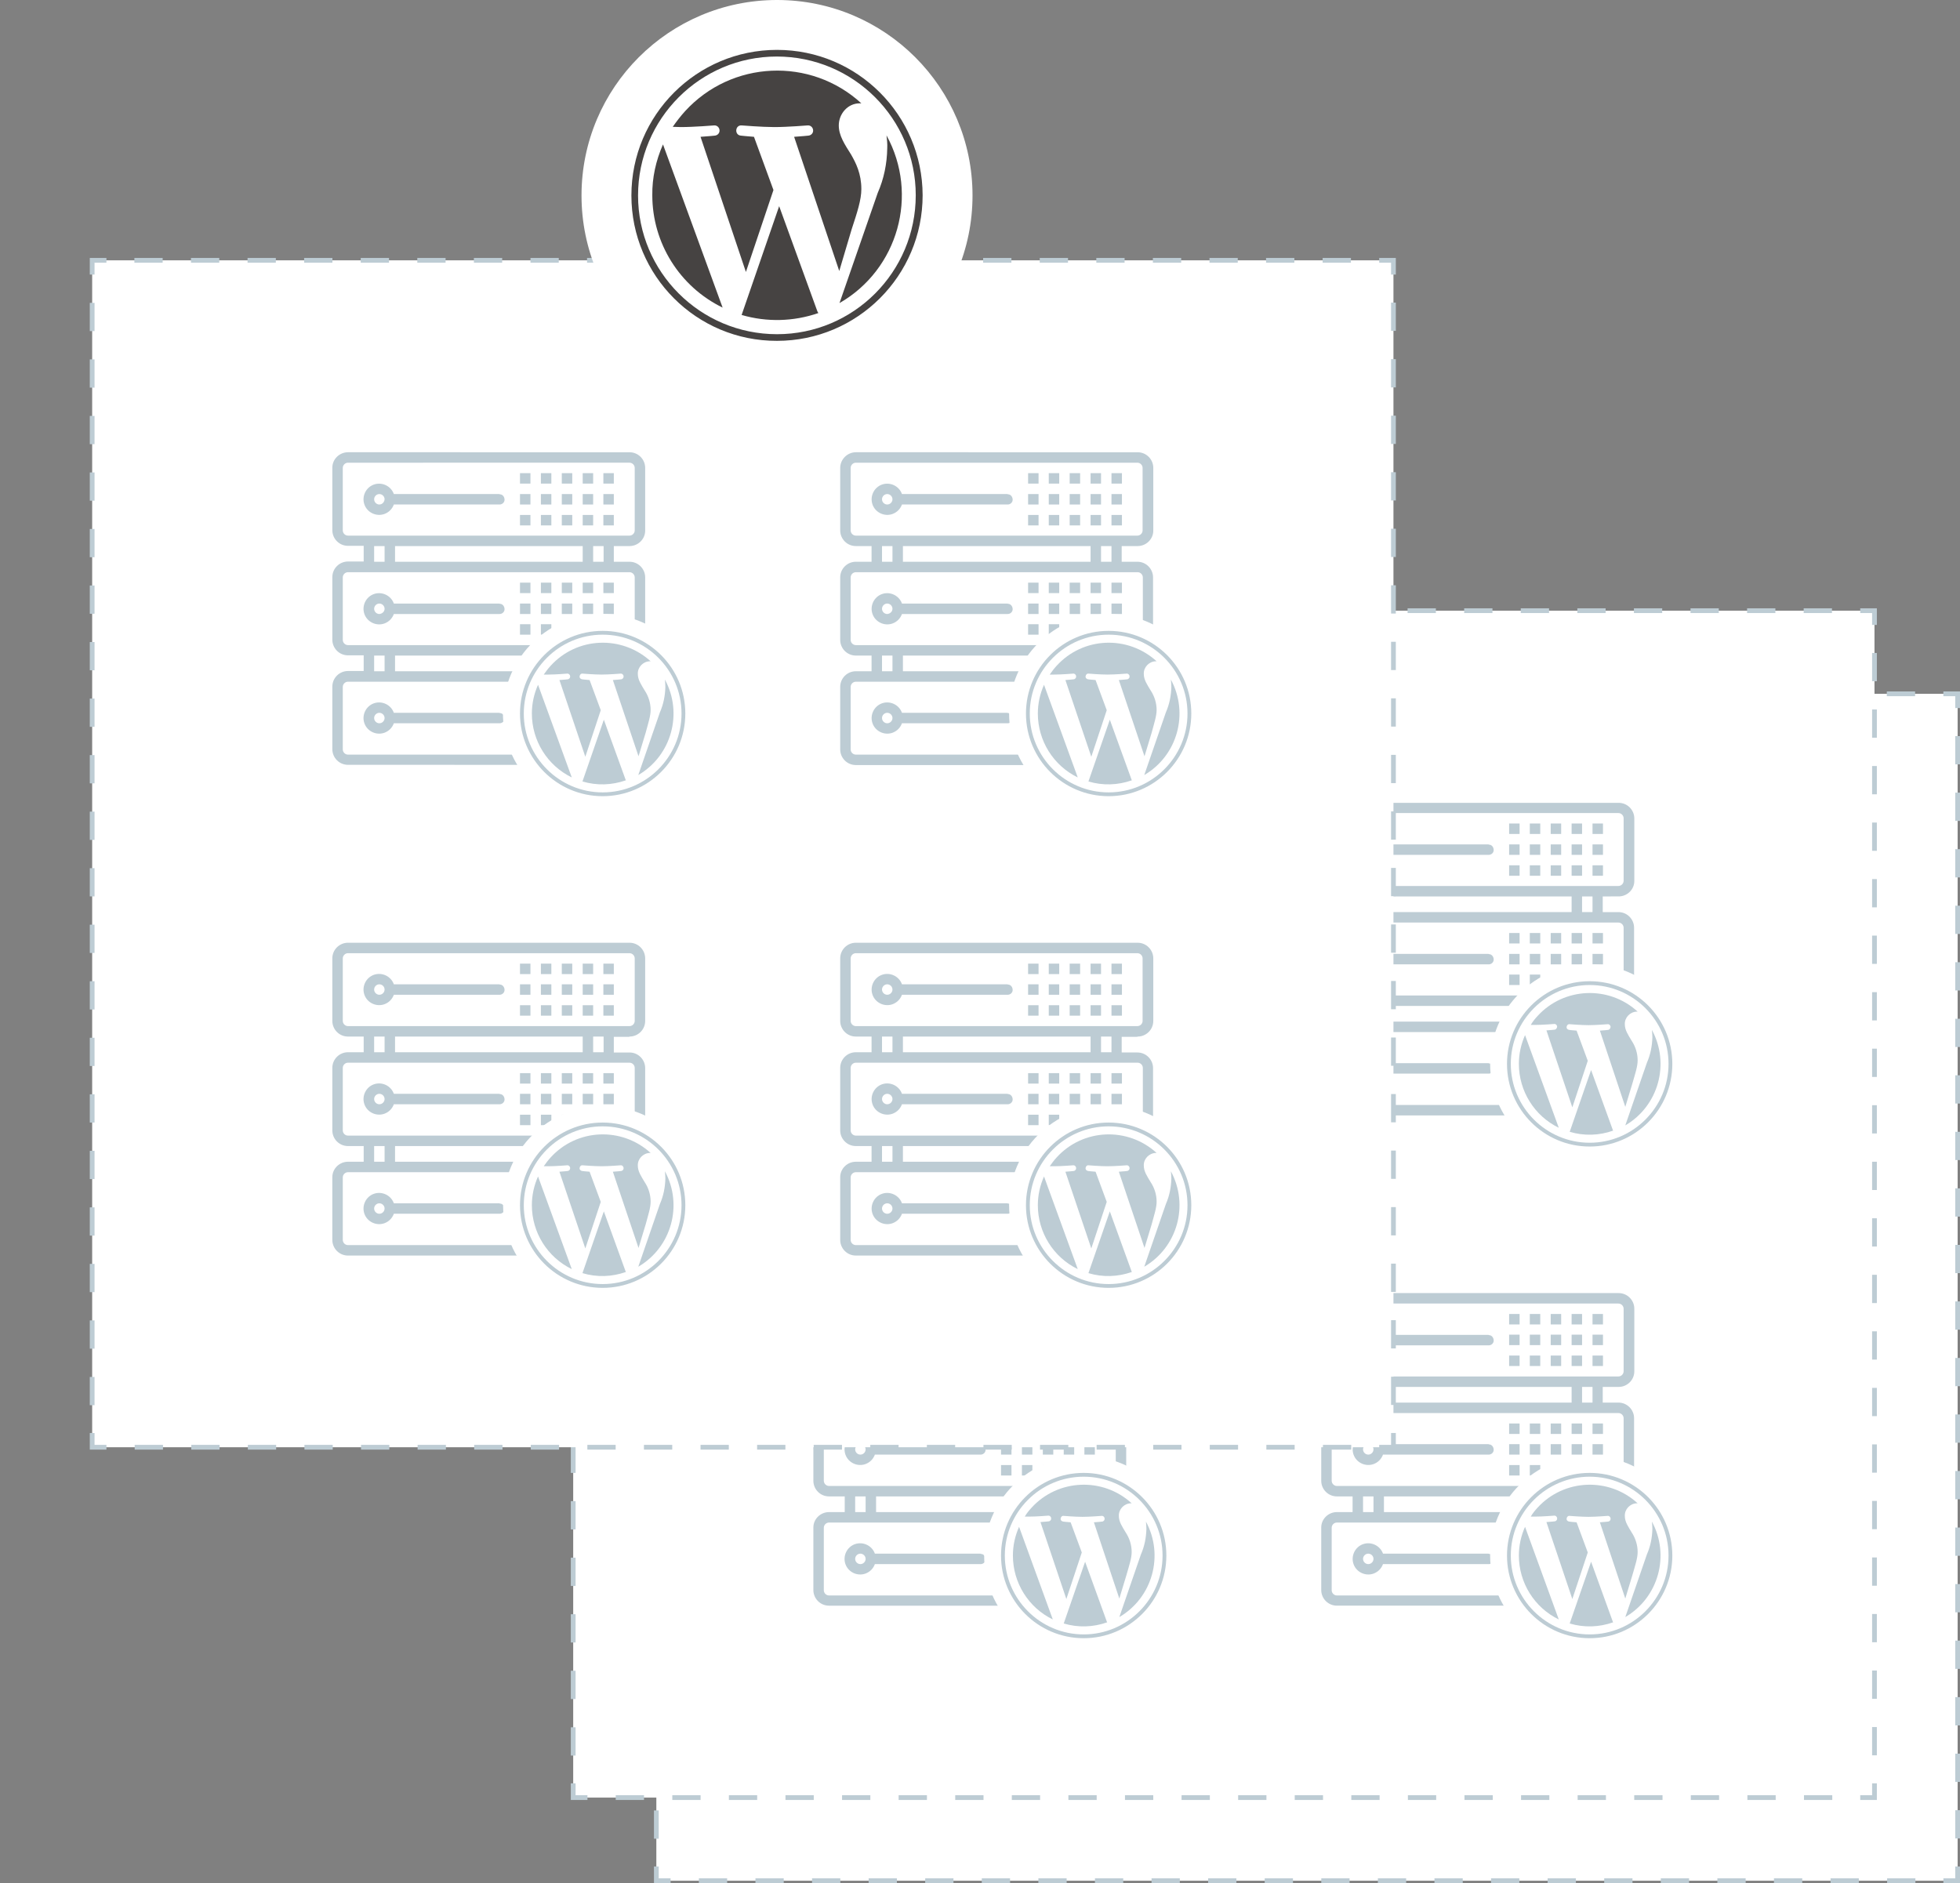 <?xml version="1.0" encoding="UTF-8"?>
<svg xmlns="http://www.w3.org/2000/svg" xmlns:xlink="http://www.w3.org/1999/xlink" version="1.1" id="Layer_1" x="0px" y="0px" viewBox="0 0 825.1 792.8" style="enable-background:new 0 0 825.1 792.8;" xml:space="preserve">
<rect x="0" y="0" width="825.1" height="792.8" fill="#808080" stroke="none"/>
<style type="text/css">
	.st0{fill:#FFFFFF;}
	.st1{fill:none;stroke:#BDCCD4;stroke-width:2;stroke-miterlimit:10;}
	.st2{fill:none;stroke:#BDCCD4;stroke-width:2;stroke-miterlimit:10;stroke-dasharray:11.91,11.91;}
	.st3{fill:none;stroke:#BDCCD4;stroke-width:2;stroke-miterlimit:10;stroke-dasharray:11.9,11.9;}
	.st4{fill:#BDCCD4;}
	.st5{fill:#464342;}
</style>
<g>
	<g>
		<g>
			<g>
				<rect x="276.3" y="292.1" class="st0" width="547.8" height="499.7"></rect>
				<g>
					<polyline class="st1" points="276.3,785.8 276.3,791.8 282.3,791.8      "></polyline>
					<line class="st2" x1="294.2" y1="791.8" x2="812.2" y2="791.8"></line>
					<polyline class="st1" points="818.1,791.8 824.1,791.8 824.1,785.8      "></polyline>
					<line class="st3" x1="824.1" y1="774" x2="824.1" y2="304.1"></line>
					<polyline class="st1" points="824.1,298.1 824.1,292.1 818.1,292.1      "></polyline>
					<line class="st2" x1="806.2" y1="292.1" x2="288.2" y2="292.1"></line>
					<polyline class="st1" points="282.3,292.1 276.3,292.1 276.3,298.1      "></polyline>
					<line class="st3" x1="276.3" y1="310" x2="276.3" y2="779.9"></line>
				</g>
			</g>
			<g>
				<g>
					<g>
						<rect x="392.2" y="410" class="st0" width="101.5" height="57.1"></rect>
						<polygon class="st0" points="381.8,375.9 379.1,390.5 380.4,408 383.5,410.5 504.7,410.5 506.9,396.5 505.8,375.9       "></polygon>
						<polygon class="st0" points="381.8,421.5 379.1,436 380.4,453.6 383.5,456 504.7,456 506.9,442 505.8,421.5       "></polygon>
						<polygon class="st0" points="381.8,467 379.1,481.6 380.4,499.1 383.5,501.6 504.7,501.6 506.9,487.6 505.8,467       "></polygon>
						<path class="st4" d="M502.5,412.4c3.6,0,6.6-2.9,6.6-6.5c0,0,0,0,0,0v-26.3c0-3.6-2.9-6.6-6.6-6.6c0,0,0,0,0,0H384        c-3.6,0-6.6,2.9-6.6,6.5c0,0,0,0,0,0v26.3c0,3.6,2.9,6.6,6.6,6.6c0,0,0,0,0,0h6.6v6.6H384c-3.6,0-6.6,2.9-6.6,6.6c0,0,0,0,0,0        v26.3c0,3.6,2.9,6.6,6.6,6.6c0,0,0,0,0,0h6.6v6.6H384c-3.6,0-6.6,2.9-6.6,6.6c0,0,0,0,0,0V498c0,3.6,2.9,6.6,6.6,6.6        c0,0,0,0,0,0h118.5c3.6,0,6.6-2.9,6.6-6.6c0,0,0,0,0,0v-26.3c0-3.6-2.9-6.6-6.6-6.6c0,0,0,0,0,0h-6.6v-6.6h6.6        c3.6,0,6.6-2.9,6.6-6.6c0,0,0,0,0,0v-26.3c0-3.6-2.9-6.6-6.6-6.6c0,0,0,0,0,0h-6.6v-6.6L502.5,412.4z M502.5,469.5        c1.2,0,2.2,1,2.2,2.2V498c0,1.2-1,2.2-2.2,2.2H384c-1.2,0-2.2-1-2.2-2.2v-26.3c0-1.2,1-2.2,2.2-2.2H502.5z M395,465.1v-6.6        h4.4v6.6H395z M403.8,465.1v-6.6h79v6.6H403.8z M487.2,465.1v-6.6h4.4v6.6H487.2z M502.5,423.4c1.2,0,2.2,1,2.2,2.2v26.3        c0,1.2-1,2.2-2.2,2.2H384c-1.2,0-2.2-1-2.2-2.2v-26.3c0-1.2,1-2.2,2.2-2.2L502.5,423.4z M395,419v-6.6h4.4v6.6H395z         M403.8,419v-6.6h79v6.6H403.8z M487.2,419v-6.6h4.4v6.6H487.2z M384,408c-1.2,0-2.2-1-2.2-2.2v-26.3c0-1.2,1-2.2,2.2-2.2        h118.5c1.2,0,2.2,1,2.2,2.2v26.3c0,1.2-1,2.2-2.2,2.2L384,408z"></path>
						<path class="st4" d="M447.6,436.6h-44.3c-1.2-3.4-5-5.2-8.4-4c-3.4,1.2-5.2,5-4,8.4c1.2,3.4,5,5.2,8.4,4c1.9-0.7,3.3-2.1,4-4        h44.3c1.2,0.1,2.3-0.8,2.3-2s-0.8-2.3-2-2.3C447.8,436.6,447.7,436.6,447.6,436.6z M397.2,441c-1.2,0-2.2-1-2.2-2.2        c0-1.2,1-2.2,2.2-2.2c1.2,0,2.2,1,2.2,2.2c0,0,0,0,0,0C399.4,440,398.4,441,397.2,441z"></path>
						<path class="st4" d="M447.6,390.5h-44.3c-1.2-3.4-5-5.2-8.4-4s-5.2,5-4,8.4c1.2,3.4,5,5.2,8.4,4c1.9-0.7,3.3-2.1,4-4h44.3        c1.2,0.1,2.3-0.8,2.3-2s-0.8-2.3-2-2.3C447.8,390.5,447.7,390.5,447.6,390.5z M397.2,394.9c-1.2,0-2.2-1-2.2-2.2        c0-1.2,1-2.2,2.2-2.2c1.2,0,2.2,1,2.2,2.2c0,0,0,0,0,0C399.4,393.9,398.4,394.9,397.2,394.9L397.2,394.9z"></path>
						<rect x="474" y="381.7" class="st4" width="4.4" height="4.4"></rect>
						<rect x="482.8" y="381.7" class="st4" width="4.4" height="4.4"></rect>
						<rect x="491.5" y="381.7" class="st4" width="4.4" height="4.4"></rect>
						<rect x="465.2" y="381.7" class="st4" width="4.4" height="4.4"></rect>
						<rect x="456.4" y="381.7" class="st4" width="4.4" height="4.4"></rect>
						<rect x="474" y="390.5" class="st4" width="4.4" height="4.4"></rect>
						<rect x="482.8" y="390.5" class="st4" width="4.4" height="4.4"></rect>
						<rect x="491.5" y="390.5" class="st4" width="4.4" height="4.4"></rect>
						<rect x="465.2" y="390.5" class="st4" width="4.4" height="4.4"></rect>
						<rect x="456.4" y="390.5" class="st4" width="4.4" height="4.4"></rect>
						<rect x="474" y="399.3" class="st4" width="4.4" height="4.4"></rect>
						<rect x="482.8" y="399.3" class="st4" width="4.4" height="4.4"></rect>
						<rect x="491.5" y="399.3" class="st4" width="4.4" height="4.4"></rect>
						<rect x="465.2" y="399.3" class="st4" width="4.4" height="4.4"></rect>
						<rect x="456.4" y="399.3" class="st4" width="4.4" height="4.4"></rect>
						<rect x="474" y="427.8" class="st4" width="4.4" height="4.4"></rect>
						<rect x="482.8" y="427.8" class="st4" width="4.4" height="4.4"></rect>
						<rect x="491.5" y="427.8" class="st4" width="4.4" height="4.4"></rect>
						<rect x="465.2" y="427.8" class="st4" width="4.4" height="4.4"></rect>
						<rect x="456.4" y="427.8" class="st4" width="4.4" height="4.4"></rect>
						<rect x="474" y="436.6" class="st4" width="4.4" height="4.4"></rect>
						<rect x="482.8" y="436.6" class="st4" width="4.4" height="4.4"></rect>
						<rect x="491.5" y="436.6" class="st4" width="4.4" height="4.4"></rect>
						<rect x="465.2" y="436.6" class="st4" width="4.4" height="4.4"></rect>
						<rect x="456.4" y="436.6" class="st4" width="4.4" height="4.4"></rect>
						<rect x="474" y="445.3" class="st4" width="4.4" height="4.4"></rect>
						<rect x="482.8" y="445.3" class="st4" width="4.4" height="4.4"></rect>
						<rect x="491.5" y="445.3" class="st4" width="4.4" height="4.4"></rect>
						<rect x="465.2" y="445.3" class="st4" width="4.4" height="4.4"></rect>
						<rect x="456.4" y="445.3" class="st4" width="4.4" height="4.4"></rect>
						<path class="st4" d="M447.6,482.6h-44.3c-1.2-3.4-5-5.2-8.4-4c-3.4,1.2-5.2,5-4,8.4s5,5.2,8.4,4c1.9-0.7,3.3-2.1,4-4h44.3        c1.2,0.1,2.3-0.8,2.3-2s-0.8-2.3-2-2.3C447.8,482.6,447.7,482.6,447.6,482.6z M397.2,487c-1.2,0-2.2-1-2.2-2.2        c0-1.2,1-2.2,2.2-2.2c1.2,0,2.2,1,2.2,2.2c0,0,0,0,0,0C399.4,486,398.4,487,397.2,487z"></path>
						<rect x="474" y="473.9" class="st4" width="4.4" height="4.4"></rect>
						<rect x="482.8" y="473.9" class="st4" width="4.4" height="4.4"></rect>
						<rect x="491.5" y="473.9" class="st4" width="4.4" height="4.4"></rect>
						<rect x="465.2" y="473.9" class="st4" width="4.4" height="4.4"></rect>
						<rect x="456.4" y="473.9" class="st4" width="4.4" height="4.4"></rect>
						<rect x="474" y="482.6" class="st4" width="4.4" height="4.4"></rect>
						<rect x="482.8" y="482.6" class="st4" width="4.4" height="4.4"></rect>
						<rect x="491.5" y="482.6" class="st4" width="4.4" height="4.4"></rect>
						<rect x="465.2" y="482.6" class="st4" width="4.4" height="4.4"></rect>
						<rect x="456.4" y="482.6" class="st4" width="4.4" height="4.4"></rect>
						<rect x="474" y="491.4" class="st4" width="4.4" height="4.4"></rect>
						<rect x="482.8" y="491.4" class="st4" width="4.4" height="4.4"></rect>
						<rect x="491.5" y="491.4" class="st4" width="4.4" height="4.4"></rect>
						<rect x="465.2" y="491.4" class="st4" width="4.4" height="4.4"></rect>
						<rect x="456.4" y="491.4" class="st4" width="4.4" height="4.4"></rect>
					</g>
					<g>
						<rect x="392.2" y="616.4" class="st0" width="101.5" height="57.1"></rect>
						<polygon class="st0" points="381.8,582.4 379.1,596.9 380.4,614.5 383.5,617 504.7,617 506.9,603 505.8,582.4       "></polygon>
						<polygon class="st0" points="381.8,627.9 379.1,642.5 380.4,660 383.5,662.5 504.7,662.5 506.9,648.5 505.8,627.9       "></polygon>
						<polygon class="st0" points="381.8,673.5 379.1,688 380.4,705.6 383.5,708 504.7,708 506.9,694.1 505.8,673.5       "></polygon>
						<path class="st4" d="M502.5,618.9c3.6,0,6.6-2.9,6.6-6.6c0,0,0,0,0,0V586c0-3.6-2.9-6.6-6.6-6.6c0,0,0,0,0,0H384        c-3.6,0-6.6,2.9-6.6,6.6c0,0,0,0,0,0v26.3c0,3.6,2.9,6.6,6.6,6.6c0,0,0,0,0,0h6.6v6.6H384c-3.6,0-6.6,2.9-6.6,6.6c0,0,0,0,0,0        v26.3c0,3.6,2.9,6.6,6.6,6.6c0,0,0,0,0,0h6.6v6.6H384c-3.6,0-6.6,2.9-6.6,6.5c0,0,0,0,0,0v26.3c0,3.6,2.9,6.6,6.6,6.6        c0,0,0,0,0,0h118.5c3.6,0,6.6-2.9,6.6-6.5c0,0,0,0,0,0v-26.3c0-3.6-2.9-6.6-6.6-6.6c0,0,0,0,0,0h-6.6V665h6.6        c3.6,0,6.6-2.9,6.6-6.6c0,0,0,0,0,0v-26.3c0-3.6-2.9-6.6-6.6-6.6c0,0,0,0,0,0h-6.6v-6.6H502.5z M502.5,676        c1.2,0,2.2,1,2.2,2.2v26.3c0,1.2-1,2.2-2.2,2.2H384c-1.2,0-2.2-1-2.2-2.2v-26.3c0-1.2,1-2.2,2.2-2.2H502.5z M395,671.6V665        h4.4v6.6L395,671.6z M403.8,671.6V665h79v6.6L403.8,671.6z M487.2,671.6V665h4.4v6.6L487.2,671.6z M502.5,629.9        c1.2,0,2.2,1,2.2,2.2v26.3c0,1.2-1,2.2-2.2,2.2H384c-1.2,0-2.2-1-2.2-2.2v-26.3c0-1.2,1-2.2,2.2-2.2H502.5z M395,625.5v-6.6        h4.4v6.6L395,625.5z M403.8,625.5v-6.6h79v6.6L403.8,625.5z M487.2,625.5v-6.6h4.4v6.6L487.2,625.5z M384,614.5        c-1.2,0-2.2-1-2.2-2.2V586c0-1.2,1-2.2,2.2-2.2h118.5c1.2,0,2.2,1,2.2,2.2v26.3c0,1.2-1,2.2-2.2,2.2L384,614.5z"></path>
						<path class="st4" d="M447.6,643h-44.3c-1.2-3.4-5-5.2-8.4-4c-3.4,1.2-5.2,5-4,8.4s5,5.2,8.4,4c1.9-0.7,3.3-2.1,4-4h44.3        c1.2,0.1,2.3-0.8,2.3-2s-0.8-2.3-2-2.3C447.8,643,447.7,643,447.6,643z M397.2,647.4c-1.2,0-2.2-1-2.2-2.2        c0-1.2,1-2.2,2.2-2.2c1.2,0,2.2,1,2.2,2.2c0,0,0,0,0,0C399.4,646.4,398.4,647.4,397.2,647.4        C397.2,647.4,397.2,647.4,397.2,647.4L397.2,647.4z"></path>
						<path class="st4" d="M447.6,597h-44.3c-1.2-3.4-5-5.2-8.4-4c-3.4,1.2-5.2,5-4,8.4c1.2,3.4,5,5.2,8.4,4c1.9-0.7,3.3-2.1,4-4        h44.3c1.2,0.1,2.3-0.8,2.3-2s-0.8-2.3-2-2.3C447.8,597,447.7,597,447.6,597z M397.2,601.4c-1.2,0-2.2-1-2.2-2.2        c0-1.2,1-2.2,2.2-2.2c1.2,0,2.2,1,2.2,2.2c0,0,0,0,0,0C399.3,600.4,398.4,601.3,397.2,601.4L397.2,601.4z"></path>
						<rect x="474" y="588.2" class="st4" width="4.4" height="4.4"></rect>
						<rect x="482.8" y="588.2" class="st4" width="4.4" height="4.4"></rect>
						<rect x="491.5" y="588.2" class="st4" width="4.4" height="4.4"></rect>
						<rect x="465.2" y="588.2" class="st4" width="4.4" height="4.4"></rect>
						<rect x="456.4" y="588.2" class="st4" width="4.4" height="4.4"></rect>
						<rect x="474" y="596.9" class="st4" width="4.4" height="4.4"></rect>
						<rect x="482.8" y="596.9" class="st4" width="4.4" height="4.4"></rect>
						<rect x="491.5" y="596.9" class="st4" width="4.4" height="4.4"></rect>
						<rect x="465.2" y="596.9" class="st4" width="4.4" height="4.4"></rect>
						<rect x="456.4" y="596.9" class="st4" width="4.4" height="4.4"></rect>
						<rect x="474" y="605.7" class="st4" width="4.4" height="4.4"></rect>
						<rect x="482.8" y="605.7" class="st4" width="4.4" height="4.4"></rect>
						<rect x="491.5" y="605.7" class="st4" width="4.4" height="4.4"></rect>
						<rect x="465.2" y="605.7" class="st4" width="4.4" height="4.4"></rect>
						<rect x="456.4" y="605.7" class="st4" width="4.4" height="4.4"></rect>
						<rect x="474" y="634.3" class="st4" width="4.4" height="4.4"></rect>
						<rect x="482.8" y="634.3" class="st4" width="4.4" height="4.4"></rect>
						<rect x="491.5" y="634.3" class="st4" width="4.4" height="4.4"></rect>
						<rect x="465.2" y="634.3" class="st4" width="4.4" height="4.4"></rect>
						<rect x="456.4" y="634.3" class="st4" width="4.4" height="4.4"></rect>
						<rect x="474" y="643" class="st4" width="4.4" height="4.4"></rect>
						<rect x="482.8" y="643" class="st4" width="4.4" height="4.4"></rect>
						<rect x="491.5" y="643" class="st4" width="4.4" height="4.4"></rect>
						<rect x="465.2" y="643" class="st4" width="4.4" height="4.4"></rect>
						<rect x="456.4" y="643" class="st4" width="4.4" height="4.4"></rect>
						<rect x="474" y="651.8" class="st4" width="4.4" height="4.4"></rect>
						<rect x="482.8" y="651.8" class="st4" width="4.4" height="4.4"></rect>
						<rect x="491.5" y="651.8" class="st4" width="4.4" height="4.4"></rect>
						<rect x="465.2" y="651.8" class="st4" width="4.4" height="4.4"></rect>
						<rect x="456.4" y="651.8" class="st4" width="4.4" height="4.4"></rect>
						<path class="st4" d="M447.6,689.1h-44.3c-1.2-3.4-5-5.2-8.4-4c-3.4,1.2-5.2,5-4,8.4s5,5.2,8.4,4c1.9-0.7,3.3-2.1,4-4h44.3        c1.2,0.1,2.3-0.8,2.3-2s-0.8-2.3-2-2.3C447.8,689.1,447.7,689.1,447.6,689.1z M397.2,693.5c-1.2,0-2.2-1-2.2-2.2        c0-1.2,1-2.2,2.2-2.2c1.2,0,2.2,1,2.2,2.2c0,0,0,0,0,0C399.4,692.5,398.4,693.5,397.2,693.5z"></path>
						<rect x="474" y="680.3" class="st4" width="4.4" height="4.4"></rect>
						<rect x="482.8" y="680.3" class="st4" width="4.4" height="4.4"></rect>
						<rect x="491.5" y="680.3" class="st4" width="4.4" height="4.4"></rect>
						<rect x="465.2" y="680.3" class="st4" width="4.4" height="4.4"></rect>
						<rect x="456.4" y="680.3" class="st4" width="4.4" height="4.4"></rect>
						<rect x="474" y="689.1" class="st4" width="4.4" height="4.4"></rect>
						<rect x="482.8" y="689.1" class="st4" width="4.4" height="4.4"></rect>
						<rect x="491.5" y="689.1" class="st4" width="4.4" height="4.4"></rect>
						<rect x="465.2" y="689.1" class="st4" width="4.4" height="4.4"></rect>
						<rect x="456.4" y="689.1" class="st4" width="4.4" height="4.4"></rect>
						<rect x="474" y="697.9" class="st4" width="4.4" height="4.4"></rect>
						<rect x="482.8" y="697.9" class="st4" width="4.4" height="4.4"></rect>
						<rect x="491.5" y="697.9" class="st4" width="4.4" height="4.4"></rect>
						<rect x="465.2" y="697.9" class="st4" width="4.4" height="4.4"></rect>
						<rect x="456.4" y="697.9" class="st4" width="4.4" height="4.4"></rect>
					</g>
				</g>
				<g>
					<g>
						<rect x="606.1" y="410" class="st0" width="101.5" height="57.1"></rect>
						<polygon class="st0" points="595.6,375.9 592.9,390.5 594.3,408 597.3,410.5 718.6,410.5 720.7,396.5 719.6,375.9       "></polygon>
						<polygon class="st0" points="595.6,421.5 592.9,436 594.3,453.6 597.3,456 718.6,456 720.7,442 719.6,421.5       "></polygon>
						<polygon class="st0" points="595.6,467 592.9,481.6 594.3,499.1 597.3,501.6 718.6,501.6 720.7,487.6 719.6,467       "></polygon>
						<path class="st4" d="M716.4,412.4c3.6,0,6.6-2.9,6.6-6.5c0,0,0,0,0,0v-26.3c0-3.6-2.9-6.6-6.6-6.6c0,0,0,0,0,0H597.8        c-3.6,0-6.6,2.9-6.6,6.5c0,0,0,0,0,0v26.3c0,3.6,2.9,6.6,6.6,6.6c0,0,0,0,0,0h6.6v6.6h-6.6c-3.6,0-6.6,2.9-6.6,6.6        c0,0,0,0,0,0v26.3c0,3.6,2.9,6.6,6.6,6.6c0,0,0,0,0,0h6.6v6.6h-6.6c-3.6,0-6.6,2.9-6.6,6.6c0,0,0,0,0,0V498        c0,3.6,2.9,6.6,6.6,6.6c0,0,0,0,0,0h118.5c3.6,0,6.6-2.9,6.6-6.6c0,0,0,0,0,0v-26.3c0-3.6-2.9-6.6-6.6-6.6c0,0,0,0,0,0h-6.6        v-6.6h6.6c3.6,0,6.6-2.9,6.6-6.6c0,0,0,0,0,0v-26.3c0-3.6-2.9-6.6-6.6-6.6c0,0,0,0,0,0h-6.6v-6.6L716.4,412.4z M716.4,469.5        c1.2,0,2.2,1,2.2,2.2V498c0,1.2-1,2.2-2.2,2.2H597.8c-1.2,0-2.2-1-2.2-2.2v-26.3c0-1.2,1-2.2,2.2-2.2H716.4z M608.8,465.1        v-6.6h4.4v6.6H608.8z M617.6,465.1v-6.6h79v6.6H617.6z M701,465.1v-6.6h4.4v6.6H701z M716.3,423.4c1.2,0,2.2,1,2.2,2.2v26.3        c0,1.2-1,2.2-2.2,2.2H597.8c-1.2,0-2.2-1-2.2-2.2v-26.3c0-1.2,1-2.2,2.2-2.2L716.3,423.4z M608.8,419v-6.6h4.4v6.6H608.8z         M617.6,419v-6.6h79v6.6H617.6z M701,419v-6.6h4.4v6.6H701z M597.8,408c-1.2,0-2.2-1-2.2-2.2v-26.3c0-1.2,1-2.2,2.2-2.2h118.5        c1.2,0,2.2,1,2.2,2.2v26.3c0,1.2-1,2.2-2.2,2.2L597.8,408z"></path>
						<path class="st4" d="M661.5,436.6h-44.3c-1.2-3.4-5-5.2-8.4-4c-3.4,1.2-5.2,5-4,8.4c1.2,3.4,5,5.2,8.4,4c1.9-0.7,3.3-2.1,4-4        h44.3c1.2,0.1,2.3-0.8,2.3-2s-0.8-2.3-2-2.3C661.7,436.6,661.6,436.6,661.5,436.6z M611,441c-1.2,0-2.2-1-2.2-2.2        c0-1.2,1-2.2,2.2-2.2c1.2,0,2.2,1,2.2,2.2c0,0,0,0,0,0C613.2,440,612.2,441,611,441z"></path>
						<path class="st4" d="M661.5,390.5h-44.3c-1.2-3.4-5-5.2-8.4-4s-5.2,5-4,8.4c1.2,3.4,5,5.2,8.4,4c1.9-0.7,3.3-2.1,4-4h44.3        c1.2,0.1,2.3-0.8,2.3-2s-0.8-2.3-2-2.3C661.7,390.5,661.6,390.5,661.5,390.5z M611,394.9c-1.2,0-2.2-1-2.2-2.2        c0-1.2,1-2.2,2.2-2.2c1.2,0,2.2,1,2.2,2.2c0,0,0,0,0,0C613.2,393.9,612.2,394.9,611,394.9L611,394.9z"></path>
						<rect x="687.8" y="381.7" class="st4" width="4.4" height="4.4"></rect>
						<rect x="696.6" y="381.7" class="st4" width="4.4" height="4.4"></rect>
						<rect x="705.4" y="381.7" class="st4" width="4.4" height="4.4"></rect>
						<rect x="679" y="381.7" class="st4" width="4.4" height="4.4"></rect>
						<rect x="670.3" y="381.7" class="st4" width="4.4" height="4.4"></rect>
						<rect x="687.8" y="390.5" class="st4" width="4.4" height="4.4"></rect>
						<rect x="696.6" y="390.5" class="st4" width="4.4" height="4.4"></rect>
						<rect x="705.4" y="390.5" class="st4" width="4.4" height="4.4"></rect>
						<rect x="679" y="390.5" class="st4" width="4.4" height="4.4"></rect>
						<rect x="670.3" y="390.5" class="st4" width="4.4" height="4.4"></rect>
						<rect x="687.8" y="399.3" class="st4" width="4.4" height="4.4"></rect>
						<rect x="696.6" y="399.3" class="st4" width="4.4" height="4.4"></rect>
						<rect x="705.4" y="399.3" class="st4" width="4.4" height="4.4"></rect>
						<rect x="679" y="399.3" class="st4" width="4.4" height="4.4"></rect>
						<rect x="670.3" y="399.3" class="st4" width="4.4" height="4.4"></rect>
						<rect x="687.8" y="427.8" class="st4" width="4.4" height="4.4"></rect>
						<rect x="696.6" y="427.8" class="st4" width="4.4" height="4.4"></rect>
						<rect x="705.4" y="427.8" class="st4" width="4.4" height="4.4"></rect>
						<rect x="679" y="427.8" class="st4" width="4.4" height="4.4"></rect>
						<rect x="670.3" y="427.8" class="st4" width="4.4" height="4.4"></rect>
						<rect x="687.8" y="436.6" class="st4" width="4.4" height="4.4"></rect>
						<rect x="696.6" y="436.6" class="st4" width="4.4" height="4.4"></rect>
						<rect x="705.4" y="436.6" class="st4" width="4.4" height="4.4"></rect>
						<rect x="679" y="436.6" class="st4" width="4.4" height="4.4"></rect>
						<rect x="670.3" y="436.6" class="st4" width="4.4" height="4.4"></rect>
						<rect x="687.8" y="445.3" class="st4" width="4.4" height="4.4"></rect>
						<rect x="696.6" y="445.3" class="st4" width="4.4" height="4.4"></rect>
						<rect x="705.4" y="445.3" class="st4" width="4.4" height="4.4"></rect>
						<rect x="679" y="445.3" class="st4" width="4.4" height="4.4"></rect>
						<rect x="670.3" y="445.3" class="st4" width="4.4" height="4.4"></rect>
						<path class="st4" d="M661.5,482.6h-44.3c-1.2-3.4-5-5.2-8.4-4c-3.4,1.2-5.2,5-4,8.4s5,5.2,8.4,4c1.9-0.7,3.3-2.1,4-4h44.3        c1.2,0.1,2.3-0.8,2.3-2s-0.8-2.3-2-2.3C661.7,482.6,661.6,482.6,661.5,482.6z M611,487c-1.2,0-2.2-1-2.2-2.2        c0-1.2,1-2.2,2.2-2.2c1.2,0,2.2,1,2.2,2.2c0,0,0,0,0,0C613.2,486,612.2,487,611,487z"></path>
						<rect x="687.8" y="473.9" class="st4" width="4.4" height="4.4"></rect>
						<rect x="696.6" y="473.9" class="st4" width="4.4" height="4.4"></rect>
						<rect x="705.4" y="473.9" class="st4" width="4.4" height="4.4"></rect>
						<rect x="679" y="473.9" class="st4" width="4.4" height="4.4"></rect>
						<rect x="670.3" y="473.9" class="st4" width="4.4" height="4.4"></rect>
						<rect x="687.8" y="482.6" class="st4" width="4.4" height="4.4"></rect>
						<rect x="696.6" y="482.6" class="st4" width="4.4" height="4.4"></rect>
						<rect x="705.4" y="482.6" class="st4" width="4.4" height="4.4"></rect>
						<rect x="679" y="482.6" class="st4" width="4.4" height="4.4"></rect>
						<rect x="670.3" y="482.6" class="st4" width="4.4" height="4.4"></rect>
						<rect x="687.8" y="491.4" class="st4" width="4.4" height="4.4"></rect>
						<rect x="696.6" y="491.4" class="st4" width="4.4" height="4.4"></rect>
						<rect x="705.4" y="491.4" class="st4" width="4.4" height="4.4"></rect>
						<rect x="679" y="491.4" class="st4" width="4.4" height="4.4"></rect>
						<rect x="670.3" y="491.4" class="st4" width="4.4" height="4.4"></rect>
					</g>
					<g>
						<rect x="606.1" y="616.4" class="st0" width="101.5" height="57.1"></rect>
						<polygon class="st0" points="595.6,582.4 592.9,596.9 594.3,614.5 597.3,617 718.6,617 720.7,603 719.6,582.4       "></polygon>
						<polygon class="st0" points="595.6,627.9 592.9,642.5 594.3,660 597.3,662.5 718.6,662.5 720.7,648.5 719.6,627.9       "></polygon>
						<polygon class="st0" points="595.6,673.5 592.9,688 594.3,705.6 597.3,708 718.6,708 720.7,694.1 719.6,673.5       "></polygon>
						<path class="st4" d="M716.4,618.9c3.6,0,6.6-2.9,6.6-6.6c0,0,0,0,0,0V586c0-3.6-2.9-6.6-6.6-6.6c0,0,0,0,0,0H597.8        c-3.6,0-6.6,2.9-6.6,6.6c0,0,0,0,0,0v26.3c0,3.6,2.9,6.6,6.6,6.6c0,0,0,0,0,0h6.6v6.6h-6.6c-3.6,0-6.6,2.9-6.6,6.6        c0,0,0,0,0,0v26.3c0,3.6,2.9,6.6,6.6,6.6c0,0,0,0,0,0h6.6v6.6h-6.6c-3.6,0-6.6,2.9-6.6,6.5c0,0,0,0,0,0v26.3        c0,3.6,2.9,6.6,6.6,6.6c0,0,0,0,0,0h118.5c3.6,0,6.6-2.9,6.6-6.5c0,0,0,0,0,0v-26.3c0-3.6-2.9-6.6-6.6-6.6c0,0,0,0,0,0h-6.6        V665h6.6c3.6,0,6.6-2.9,6.6-6.6c0,0,0,0,0,0v-26.3c0-3.6-2.9-6.6-6.6-6.6c0,0,0,0,0,0h-6.6v-6.6H716.4z M716.4,676        c1.2,0,2.2,1,2.2,2.2v26.3c0,1.2-1,2.2-2.2,2.2H597.8c-1.2,0-2.2-1-2.2-2.2v-26.3c0-1.2,1-2.2,2.2-2.2H716.4z M608.8,671.6        V665h4.4v6.6L608.8,671.6z M617.6,671.6V665h79v6.6L617.6,671.6z M701,671.6V665h4.4v6.6L701,671.6z M716.3,629.9        c1.2,0,2.2,1,2.2,2.2v26.3c0,1.2-1,2.2-2.2,2.2H597.8c-1.2,0-2.2-1-2.2-2.2v-26.3c0-1.2,1-2.2,2.2-2.2H716.3z M608.8,625.5        v-6.6h4.4v6.6L608.8,625.5z M617.6,625.5v-6.6h79v6.6L617.6,625.5z M701,625.5v-6.6h4.4v6.6L701,625.5z M597.8,614.5        c-1.2,0-2.2-1-2.2-2.2V586c0-1.2,1-2.2,2.2-2.2h118.5c1.2,0,2.2,1,2.2,2.2v26.3c0,1.2-1,2.2-2.2,2.2L597.8,614.5z"></path>
						<path class="st4" d="M661.5,643h-44.3c-1.2-3.4-5-5.2-8.4-4c-3.4,1.2-5.2,5-4,8.4s5,5.2,8.4,4c1.9-0.7,3.3-2.1,4-4h44.3        c1.2,0.1,2.3-0.8,2.3-2s-0.8-2.3-2-2.3C661.7,643,661.6,643,661.5,643z M611,647.4c-1.2,0-2.2-1-2.2-2.2c0-1.2,1-2.2,2.2-2.2        c1.2,0,2.2,1,2.2,2.2c0,0,0,0,0,0C613.2,646.4,612.2,647.4,611,647.4C611,647.4,611,647.4,611,647.4L611,647.4z"></path>
						<path class="st4" d="M661.5,597h-44.3c-1.2-3.4-5-5.2-8.4-4c-3.4,1.2-5.2,5-4,8.4c1.2,3.4,5,5.2,8.4,4c1.9-0.7,3.3-2.1,4-4        h44.3c1.2,0.1,2.3-0.8,2.3-2s-0.8-2.3-2-2.3C661.7,597,661.6,597,661.5,597z M611,601.4c-1.2,0-2.2-1-2.2-2.2        c0-1.2,1-2.2,2.2-2.2c1.2,0,2.2,1,2.2,2.2c0,0,0,0,0,0C613.2,600.4,612.2,601.3,611,601.4L611,601.4z"></path>
						<rect x="687.8" y="588.2" class="st4" width="4.4" height="4.4"></rect>
						<rect x="696.6" y="588.2" class="st4" width="4.4" height="4.4"></rect>
						<rect x="705.4" y="588.2" class="st4" width="4.4" height="4.4"></rect>
						<rect x="679" y="588.2" class="st4" width="4.4" height="4.4"></rect>
						<rect x="670.3" y="588.2" class="st4" width="4.4" height="4.4"></rect>
						<rect x="687.8" y="596.9" class="st4" width="4.4" height="4.4"></rect>
						<rect x="696.6" y="596.9" class="st4" width="4.4" height="4.4"></rect>
						<rect x="705.4" y="596.9" class="st4" width="4.4" height="4.4"></rect>
						<rect x="679" y="596.9" class="st4" width="4.4" height="4.4"></rect>
						<rect x="670.3" y="596.9" class="st4" width="4.4" height="4.4"></rect>
						<rect x="687.8" y="605.7" class="st4" width="4.4" height="4.4"></rect>
						<rect x="696.6" y="605.7" class="st4" width="4.4" height="4.4"></rect>
						<rect x="705.4" y="605.7" class="st4" width="4.4" height="4.4"></rect>
						<rect x="679" y="605.7" class="st4" width="4.4" height="4.4"></rect>
						<rect x="670.3" y="605.7" class="st4" width="4.4" height="4.4"></rect>
						<rect x="687.8" y="634.3" class="st4" width="4.4" height="4.4"></rect>
						<rect x="696.6" y="634.3" class="st4" width="4.4" height="4.4"></rect>
						<rect x="705.4" y="634.3" class="st4" width="4.4" height="4.4"></rect>
						<rect x="679" y="634.3" class="st4" width="4.4" height="4.4"></rect>
						<rect x="670.3" y="634.3" class="st4" width="4.4" height="4.4"></rect>
						<rect x="687.8" y="643" class="st4" width="4.4" height="4.4"></rect>
						<rect x="696.6" y="643" class="st4" width="4.4" height="4.4"></rect>
						<rect x="705.4" y="643" class="st4" width="4.4" height="4.4"></rect>
						<rect x="679" y="643" class="st4" width="4.4" height="4.4"></rect>
						<rect x="670.3" y="643" class="st4" width="4.4" height="4.4"></rect>
						<rect x="687.8" y="651.8" class="st4" width="4.4" height="4.4"></rect>
						<rect x="696.6" y="651.8" class="st4" width="4.4" height="4.4"></rect>
						<rect x="705.4" y="651.8" class="st4" width="4.4" height="4.4"></rect>
						<rect x="679" y="651.8" class="st4" width="4.4" height="4.4"></rect>
						<rect x="670.3" y="651.8" class="st4" width="4.4" height="4.4"></rect>
						<path class="st4" d="M661.5,689.1h-44.3c-1.2-3.4-5-5.2-8.4-4c-3.4,1.2-5.2,5-4,8.4s5,5.2,8.4,4c1.9-0.7,3.3-2.1,4-4h44.3        c1.2,0.1,2.3-0.8,2.3-2s-0.8-2.3-2-2.3C661.7,689.1,661.6,689.1,661.5,689.1z M611,693.5c-1.2,0-2.2-1-2.2-2.2        c0-1.2,1-2.2,2.2-2.2c1.2,0,2.2,1,2.2,2.2c0,0,0,0,0,0C613.2,692.5,612.2,693.5,611,693.5z"></path>
						<rect x="687.8" y="680.3" class="st4" width="4.4" height="4.4"></rect>
						<rect x="696.6" y="680.3" class="st4" width="4.4" height="4.4"></rect>
						<rect x="705.4" y="680.3" class="st4" width="4.4" height="4.4"></rect>
						<rect x="679" y="680.3" class="st4" width="4.4" height="4.4"></rect>
						<rect x="670.3" y="680.3" class="st4" width="4.4" height="4.4"></rect>
						<rect x="687.8" y="689.1" class="st4" width="4.4" height="4.4"></rect>
						<rect x="696.6" y="689.1" class="st4" width="4.4" height="4.4"></rect>
						<rect x="705.4" y="689.1" class="st4" width="4.4" height="4.4"></rect>
						<rect x="679" y="689.1" class="st4" width="4.4" height="4.4"></rect>
						<rect x="670.3" y="689.1" class="st4" width="4.4" height="4.4"></rect>
						<rect x="687.8" y="697.9" class="st4" width="4.4" height="4.4"></rect>
						<rect x="696.6" y="697.9" class="st4" width="4.4" height="4.4"></rect>
						<rect x="705.4" y="697.9" class="st4" width="4.4" height="4.4"></rect>
						<rect x="679" y="697.9" class="st4" width="4.4" height="4.4"></rect>
						<rect x="670.3" y="697.9" class="st4" width="4.4" height="4.4"></rect>
					</g>
				</g>
			</g>
		</g>
		<g>
			<circle class="st0" cx="704.2" cy="482.9" r="41.9"></circle>
			<g>
				<path class="st4" d="M674.4,482.9c0,11.4,6.5,21.9,16.8,26.9l-14.2-39C675.3,474.6,674.4,478.7,674.4,482.9z"></path>
				<path class="st4" d="M724.4,481.4c0-2.9-0.9-5.8-2.5-8.2c-1.5-2.5-2.9-4.5-2.9-7c-0.1-2.8,2.2-5.2,5-5.3h0.4      c-12.1-11.1-31-10.3-42.1,1.8c-1.1,1.2-2.1,2.4-2.9,3.8h1.9c3.1,0,7.9-0.4,7.9-0.4c0.7-0.1,1.3,0.5,1.3,1.1      c0.1,0.7-0.5,1.3-1.1,1.3c0,0-1.6,0.2-3.4,0.3l10.9,32.4l6.5-19.6l-4.7-12.7c-1.6-0.1-3.1-0.3-3.1-0.3c-0.7-0.1-1.2-0.6-1.1-1.3      c0.1-0.7,0.6-1.2,1.3-1.1c0,0,4.9,0.4,7.9,0.4c3.1,0,8-0.4,8-0.4c0.7-0.1,1.3,0.5,1.3,1.1c0.1,0.7-0.5,1.3-1.1,1.3      c0,0-1.6,0.2-3.4,0.3l10.7,32.1l3-9.9C723.4,486.9,724.4,484,724.4,481.4z"></path>
				<path class="st4" d="M704.8,485.5l-9,26c6,1.8,12.4,1.6,18.3-0.5c-0.1-0.1-0.2-0.3-0.2-0.4L704.8,485.5z"></path>
				<path class="st4" d="M730.4,468.6c0.1,1,0.2,2,0.2,3.1c-0.1,3.7-0.8,7.3-2.3,10.7l-9.1,26.4      C733.2,500.6,738.1,482.8,730.4,468.6L730.4,468.6z"></path>
				<path class="st4" d="M704.2,448.1c-19.2,0-34.8,15.6-34.8,34.8c0,19.2,15.6,34.8,34.8,34.8c19.2,0,34.8-15.6,34.8-34.8      c0,0,0,0,0,0C739,463.7,723.4,448.1,704.2,448.1z M704.2,516.1c-18.3,0-33.2-14.9-33.2-33.2s14.9-33.2,33.2-33.2      c18.3,0,33.2,14.9,33.2,33.2v0C737.4,501.2,722.5,516.1,704.2,516.1L704.2,516.1z"></path>
			</g>
		</g>
		<g>
			<circle class="st0" cx="491.2" cy="482.9" r="41.9"></circle>
			<g>
				<path class="st4" d="M461.4,482.9c0,11.4,6.5,21.9,16.8,26.9l-14.2-39C462.3,474.6,461.4,478.7,461.4,482.9z"></path>
				<path class="st4" d="M511.4,481.4c0-2.9-0.9-5.8-2.5-8.2c-1.5-2.5-2.9-4.5-2.9-7c-0.1-2.8,2.2-5.2,5-5.3h0.4      c-12.1-11.1-31-10.3-42.1,1.8c-1.1,1.2-2.1,2.4-2.9,3.8h1.9c3.1,0,7.9-0.4,7.9-0.4c0.7-0.1,1.3,0.5,1.3,1.1      c0.1,0.7-0.5,1.3-1.1,1.3c0,0-1.6,0.2-3.4,0.3l10.9,32.4l6.5-19.6l-4.7-12.7c-1.6-0.1-3.1-0.3-3.1-0.3c-0.7-0.1-1.2-0.6-1.1-1.3      c0.1-0.7,0.6-1.2,1.3-1.1c0,0,4.9,0.4,7.9,0.4c3.1,0,8-0.4,8-0.4c0.7-0.1,1.3,0.5,1.3,1.1c0.1,0.7-0.5,1.3-1.1,1.3      c0,0-1.6,0.2-3.4,0.3l10.7,32.1l3-9.9C510.4,486.9,511.4,484,511.4,481.4z"></path>
				<path class="st4" d="M491.8,485.5l-9,26c6,1.8,12.4,1.6,18.3-0.5c-0.1-0.1-0.2-0.3-0.2-0.4L491.8,485.5z"></path>
				<path class="st4" d="M517.4,468.6c0.1,1,0.2,2,0.2,3.1c-0.1,3.7-0.8,7.3-2.3,10.7l-9.1,26.4      C520.2,500.6,525.1,482.8,517.4,468.6L517.4,468.6z"></path>
				<path class="st4" d="M491.2,448.1c-19.2,0-34.8,15.6-34.8,34.8c0,19.2,15.6,34.8,34.8,34.8c19.2,0,34.8-15.6,34.8-34.8      c0,0,0,0,0,0C526,463.7,510.4,448.1,491.2,448.1z M491.2,516.1c-18.3,0-33.2-14.9-33.2-33.2s14.9-33.2,33.2-33.2      c18.3,0,33.2,14.9,33.2,33.2v0C524.4,501.2,509.5,516.1,491.2,516.1L491.2,516.1z"></path>
			</g>
		</g>
		<g>
			<circle class="st0" cx="704.2" cy="689.9" r="41.9"></circle>
			<g>
				<path class="st4" d="M674.4,689.9c0,11.4,6.5,21.9,16.8,26.9l-14.2-39C675.3,681.6,674.4,685.7,674.4,689.9z"></path>
				<path class="st4" d="M724.4,688.4c0-2.9-0.9-5.8-2.5-8.2c-1.5-2.5-2.9-4.5-2.9-7c-0.1-2.8,2.2-5.2,5-5.3h0.4      c-12.1-11.1-31-10.3-42.1,1.8c-1.1,1.2-2.1,2.4-2.9,3.8h1.9c3.1,0,7.9-0.4,7.9-0.4c0.7-0.1,1.3,0.5,1.3,1.1      c0.1,0.7-0.5,1.3-1.1,1.3c0,0-1.6,0.2-3.4,0.3l10.9,32.4l6.5-19.6l-4.7-12.7c-1.6-0.1-3.1-0.3-3.1-0.3c-0.7-0.1-1.2-0.6-1.1-1.3      c0.1-0.7,0.6-1.2,1.3-1.1l0,0c0,0,4.9,0.4,7.9,0.4c3.1,0,8-0.4,8-0.4c0.7-0.1,1.3,0.5,1.3,1.1c0.1,0.7-0.5,1.3-1.1,1.3      c0,0-1.6,0.2-3.4,0.3l10.7,32.1l3-9.9C723.4,693.9,724.4,691,724.4,688.4z"></path>
				<path class="st4" d="M704.8,692.5l-9,26c6,1.8,12.4,1.6,18.3-0.5c-0.1-0.1-0.2-0.3-0.2-0.4L704.8,692.5z"></path>
				<path class="st4" d="M730.4,675.6c0.1,1,0.2,2,0.2,3.1c-0.1,3.7-0.8,7.3-2.3,10.7l-9.1,26.4      C733.2,707.6,738.1,689.8,730.4,675.6L730.4,675.6z"></path>
				<path class="st4" d="M704.2,655.1c-19.2,0-34.8,15.6-34.8,34.8c0,19.2,15.6,34.8,34.8,34.8c19.2,0,34.8-15.6,34.8-34.8      c0,0,0,0,0,0C739,670.7,723.4,655.1,704.2,655.1z M704.2,723.1c-18.3,0-33.2-14.9-33.2-33.2s14.9-33.2,33.2-33.2      c18.3,0,33.2,14.9,33.2,33.2v0C737.4,708.2,722.5,723.1,704.2,723.1L704.2,723.1z"></path>
			</g>
		</g>
		<g>
			<circle class="st0" cx="491.2" cy="689.9" r="41.9"></circle>
			<g>
				<path class="st4" d="M461.4,689.9c0,11.4,6.5,21.9,16.8,26.9l-14.2-39C462.3,681.6,461.4,685.7,461.4,689.9z"></path>
				<path class="st4" d="M511.4,688.4c0-2.9-0.9-5.8-2.5-8.2c-1.5-2.5-2.9-4.5-2.9-7c-0.1-2.8,2.2-5.2,5-5.3h0.4      c-12.1-11.1-31-10.3-42.1,1.8c-1.1,1.2-2.1,2.4-2.9,3.8h1.9c3.1,0,7.9-0.4,7.9-0.4c0.7-0.1,1.3,0.5,1.3,1.1      c0.1,0.7-0.5,1.3-1.1,1.3c0,0-1.6,0.2-3.4,0.3l10.9,32.4l6.5-19.6l-4.7-12.7c-1.6-0.1-3.1-0.3-3.1-0.3c-0.7-0.1-1.2-0.6-1.1-1.3      c0.1-0.7,0.6-1.2,1.3-1.1l0,0c0,0,4.9,0.4,7.9,0.4c3.1,0,8-0.4,8-0.4c0.7-0.1,1.3,0.5,1.3,1.1c0.1,0.7-0.5,1.3-1.1,1.3      c0,0-1.6,0.2-3.4,0.3l10.7,32.1l3-9.9C510.4,693.9,511.4,691,511.4,688.4z"></path>
				<path class="st4" d="M491.8,692.5l-9,26c6,1.8,12.4,1.6,18.3-0.5c-0.1-0.1-0.2-0.3-0.2-0.4L491.8,692.5z"></path>
				<path class="st4" d="M517.4,675.6c0.1,1,0.2,2,0.2,3.1c-0.1,3.7-0.8,7.3-2.3,10.7l-9.1,26.4      C520.2,707.6,525.1,689.8,517.4,675.6L517.4,675.6z"></path>
				<path class="st4" d="M491.2,655.1c-19.2,0-34.8,15.6-34.8,34.8c0,19.2,15.6,34.8,34.8,34.8c19.2,0,34.8-15.6,34.8-34.8      c0,0,0,0,0,0C526,670.7,510.4,655.1,491.2,655.1z M491.2,723.1c-18.3,0-33.2-14.9-33.2-33.2s14.9-33.2,33.2-33.2      c18.3,0,33.2,14.9,33.2,33.2v0C524.4,708.2,509.5,723.1,491.2,723.1L491.2,723.1z"></path>
			</g>
		</g>
	</g>
	<g>
		<g>
			<g>
				<rect x="241.3" y="257.1" class="st0" width="547.8" height="499.7"></rect>
				<g>
					<polyline class="st1" points="241.3,750.8 241.3,756.8 247.3,756.8      "></polyline>
					<line class="st2" x1="259.2" y1="756.8" x2="777.2" y2="756.8"></line>
					<polyline class="st1" points="783.1,756.8 789.1,756.8 789.1,750.8      "></polyline>
					<line class="st3" x1="789.1" y1="739" x2="789.1" y2="269.1"></line>
					<polyline class="st1" points="789.1,263.1 789.1,257.1 783.1,257.1      "></polyline>
					<line class="st2" x1="771.2" y1="257.1" x2="253.2" y2="257.1"></line>
					<polyline class="st1" points="247.3,257.1 241.3,257.1 241.3,263.1      "></polyline>
					<line class="st3" x1="241.3" y1="275" x2="241.3" y2="744.9"></line>
				</g>
			</g>
			<g>
				<g>
					<g>
						<rect x="357.2" y="375" class="st0" width="101.5" height="57.1"></rect>
						<polygon class="st0" points="346.8,340.9 344.1,355.5 345.4,373 348.5,375.5 469.7,375.5 471.9,361.5 470.8,340.9       "></polygon>
						<polygon class="st0" points="346.8,386.5 344.1,401 345.4,418.6 348.5,421 469.7,421 471.9,407 470.8,386.5       "></polygon>
						<polygon class="st0" points="346.8,432 344.1,446.6 345.4,464.1 348.5,466.6 469.7,466.6 471.9,452.6 470.8,432       "></polygon>
						<path class="st4" d="M467.5,377.4c3.6,0,6.6-2.9,6.6-6.5c0,0,0,0,0,0v-26.3c0-3.6-2.9-6.6-6.6-6.6c0,0,0,0,0,0H349        c-3.6,0-6.6,2.9-6.6,6.5c0,0,0,0,0,0v26.3c0,3.6,2.9,6.6,6.6,6.6c0,0,0,0,0,0h6.6v6.6H349c-3.6,0-6.6,2.9-6.6,6.6c0,0,0,0,0,0        v26.3c0,3.6,2.9,6.6,6.6,6.6c0,0,0,0,0,0h6.6v6.6H349c-3.6,0-6.6,2.9-6.6,6.6c0,0,0,0,0,0V463c0,3.6,2.9,6.6,6.6,6.6        c0,0,0,0,0,0h118.5c3.6,0,6.6-2.9,6.6-6.6c0,0,0,0,0,0v-26.3c0-3.6-2.9-6.6-6.6-6.6c0,0,0,0,0,0h-6.6v-6.6h6.6        c3.6,0,6.6-2.9,6.6-6.6c0,0,0,0,0,0v-26.3c0-3.6-2.9-6.6-6.6-6.6c0,0,0,0,0,0h-6.6v-6.6L467.5,377.4z M467.5,434.5        c1.2,0,2.2,1,2.2,2.2V463c0,1.2-1,2.2-2.2,2.2H349c-1.2,0-2.2-1-2.2-2.2v-26.3c0-1.2,1-2.2,2.2-2.2H467.5z M360,430.1v-6.6        h4.4v6.6H360z M368.8,430.1v-6.6h79v6.6H368.8z M452.2,430.1v-6.6h4.4v6.6H452.2z M467.5,388.4c1.2,0,2.2,1,2.2,2.2v26.3        c0,1.2-1,2.2-2.2,2.2H349c-1.2,0-2.2-1-2.2-2.2v-26.3c0-1.2,1-2.2,2.2-2.2L467.5,388.4z M360,384v-6.6h4.4v6.6H360z         M368.8,384v-6.6h79v6.6H368.8z M452.2,384v-6.6h4.4v6.6H452.2z M349,373c-1.2,0-2.2-1-2.2-2.2v-26.3c0-1.2,1-2.2,2.2-2.2        h118.5c1.2,0,2.2,1,2.2,2.2v26.3c0,1.2-1,2.2-2.2,2.2L349,373z"></path>
						<path class="st4" d="M412.6,401.6h-44.3c-1.2-3.4-5-5.2-8.4-4s-5.2,5-4,8.4c1.2,3.4,5,5.2,8.4,4c1.9-0.7,3.3-2.1,4-4h44.3        c1.2,0.1,2.3-0.8,2.3-2s-0.8-2.3-2-2.3C412.8,401.6,412.7,401.6,412.6,401.6z M362.2,406c-1.2,0-2.2-1-2.2-2.2        c0-1.2,1-2.2,2.2-2.2c1.2,0,2.2,1,2.2,2.2c0,0,0,0,0,0C364.4,405,363.4,406,362.2,406z"></path>
						<path class="st4" d="M412.6,355.5h-44.3c-1.2-3.4-5-5.2-8.4-4s-5.2,5-4,8.4c1.2,3.4,5,5.2,8.4,4c1.9-0.7,3.3-2.1,4-4h44.3        c1.2,0.1,2.3-0.8,2.3-2s-0.8-2.3-2-2.3C412.8,355.5,412.7,355.5,412.6,355.5z M362.2,359.9c-1.2,0-2.2-1-2.2-2.2        c0-1.2,1-2.2,2.2-2.2c1.2,0,2.2,1,2.2,2.2c0,0,0,0,0,0C364.4,358.9,363.4,359.9,362.2,359.9L362.2,359.9z"></path>
						<rect x="439" y="346.7" class="st4" width="4.4" height="4.4"></rect>
						<rect x="447.8" y="346.7" class="st4" width="4.4" height="4.4"></rect>
						<rect x="456.5" y="346.7" class="st4" width="4.4" height="4.4"></rect>
						<rect x="430.2" y="346.7" class="st4" width="4.4" height="4.4"></rect>
						<rect x="421.4" y="346.7" class="st4" width="4.4" height="4.4"></rect>
						<rect x="439" y="355.5" class="st4" width="4.4" height="4.4"></rect>
						<rect x="447.8" y="355.5" class="st4" width="4.4" height="4.4"></rect>
						<rect x="456.5" y="355.5" class="st4" width="4.4" height="4.4"></rect>
						<rect x="430.2" y="355.5" class="st4" width="4.4" height="4.4"></rect>
						<rect x="421.4" y="355.5" class="st4" width="4.4" height="4.4"></rect>
						<rect x="439" y="364.3" class="st4" width="4.4" height="4.4"></rect>
						<rect x="447.8" y="364.3" class="st4" width="4.4" height="4.4"></rect>
						<rect x="456.5" y="364.3" class="st4" width="4.4" height="4.4"></rect>
						<rect x="430.2" y="364.3" class="st4" width="4.4" height="4.4"></rect>
						<rect x="421.4" y="364.3" class="st4" width="4.4" height="4.4"></rect>
						<rect x="439" y="392.8" class="st4" width="4.4" height="4.4"></rect>
						<rect x="447.8" y="392.8" class="st4" width="4.4" height="4.4"></rect>
						<rect x="456.5" y="392.8" class="st4" width="4.4" height="4.4"></rect>
						<rect x="430.2" y="392.8" class="st4" width="4.4" height="4.4"></rect>
						<rect x="421.4" y="392.8" class="st4" width="4.4" height="4.4"></rect>
						<rect x="439" y="401.6" class="st4" width="4.4" height="4.4"></rect>
						<rect x="447.8" y="401.6" class="st4" width="4.4" height="4.4"></rect>
						<rect x="456.5" y="401.6" class="st4" width="4.4" height="4.4"></rect>
						<rect x="430.2" y="401.6" class="st4" width="4.4" height="4.4"></rect>
						<rect x="421.4" y="401.6" class="st4" width="4.4" height="4.4"></rect>
						<rect x="439" y="410.3" class="st4" width="4.4" height="4.4"></rect>
						<rect x="447.8" y="410.3" class="st4" width="4.4" height="4.4"></rect>
						<rect x="456.5" y="410.3" class="st4" width="4.4" height="4.4"></rect>
						<rect x="430.2" y="410.3" class="st4" width="4.4" height="4.4"></rect>
						<rect x="421.4" y="410.3" class="st4" width="4.4" height="4.4"></rect>
						<path class="st4" d="M412.6,447.6h-44.3c-1.2-3.4-5-5.2-8.4-4c-3.4,1.2-5.2,5-4,8.4s5,5.2,8.4,4c1.9-0.7,3.3-2.1,4-4h44.3        c1.2,0.1,2.3-0.8,2.3-2s-0.8-2.3-2-2.3C412.8,447.6,412.7,447.6,412.6,447.6z M362.2,452c-1.2,0-2.2-1-2.2-2.2        c0-1.2,1-2.2,2.2-2.2c1.2,0,2.2,1,2.2,2.2c0,0,0,0,0,0C364.4,451,363.4,452,362.2,452z"></path>
						<rect x="439" y="438.9" class="st4" width="4.4" height="4.4"></rect>
						<rect x="447.8" y="438.9" class="st4" width="4.4" height="4.4"></rect>
						<rect x="456.5" y="438.9" class="st4" width="4.4" height="4.4"></rect>
						<rect x="430.2" y="438.9" class="st4" width="4.4" height="4.4"></rect>
						<rect x="421.4" y="438.9" class="st4" width="4.4" height="4.4"></rect>
						<rect x="439" y="447.6" class="st4" width="4.4" height="4.4"></rect>
						<rect x="447.8" y="447.6" class="st4" width="4.4" height="4.4"></rect>
						<rect x="456.5" y="447.6" class="st4" width="4.4" height="4.4"></rect>
						<rect x="430.2" y="447.6" class="st4" width="4.4" height="4.4"></rect>
						<rect x="421.4" y="447.6" class="st4" width="4.4" height="4.4"></rect>
						<rect x="439" y="456.4" class="st4" width="4.4" height="4.4"></rect>
						<rect x="447.8" y="456.4" class="st4" width="4.4" height="4.4"></rect>
						<rect x="456.5" y="456.4" class="st4" width="4.4" height="4.4"></rect>
						<rect x="430.2" y="456.4" class="st4" width="4.4" height="4.4"></rect>
						<rect x="421.4" y="456.4" class="st4" width="4.4" height="4.4"></rect>
					</g>
					<g>
						<rect x="357.2" y="581.4" class="st0" width="101.5" height="57.1"></rect>
						<polygon class="st0" points="346.8,547.4 344.1,561.9 345.4,579.5 348.5,582 469.7,582 471.9,568 470.8,547.4       "></polygon>
						<polygon class="st0" points="346.8,592.9 344.1,607.5 345.4,625 348.5,627.5 469.7,627.5 471.9,613.5 470.8,592.9       "></polygon>
						<polygon class="st0" points="346.8,638.5 344.1,653 345.4,670.6 348.5,673 469.7,673 471.9,659.1 470.8,638.5       "></polygon>
						<path class="st4" d="M467.5,583.9c3.6,0,6.6-2.9,6.6-6.6c0,0,0,0,0,0V551c0-3.6-2.9-6.6-6.6-6.6c0,0,0,0,0,0H349        c-3.6,0-6.6,2.9-6.6,6.6c0,0,0,0,0,0v26.3c0,3.6,2.9,6.6,6.6,6.6c0,0,0,0,0,0h6.6v6.6H349c-3.6,0-6.6,2.9-6.6,6.6c0,0,0,0,0,0        v26.3c0,3.6,2.9,6.6,6.6,6.6c0,0,0,0,0,0h6.6v6.6H349c-3.6,0-6.6,2.9-6.6,6.5c0,0,0,0,0,0v26.3c0,3.6,2.9,6.6,6.6,6.6        c0,0,0,0,0,0h118.5c3.6,0,6.6-2.9,6.6-6.5c0,0,0,0,0,0v-26.3c0-3.6-2.9-6.6-6.6-6.6c0,0,0,0,0,0h-6.6V630h6.6        c3.6,0,6.6-2.9,6.6-6.6c0,0,0,0,0,0v-26.3c0-3.6-2.9-6.6-6.6-6.6c0,0,0,0,0,0h-6.6v-6.6H467.5z M467.5,641        c1.2,0,2.2,1,2.2,2.2v26.3c0,1.2-1,2.2-2.2,2.2H349c-1.2,0-2.2-1-2.2-2.2v-26.3c0-1.2,1-2.2,2.2-2.2H467.5z M360,636.6V630        h4.4v6.6L360,636.6z M368.8,636.6V630h79v6.6L368.8,636.6z M452.2,636.6V630h4.4v6.6L452.2,636.6z M467.5,594.9        c1.2,0,2.2,1,2.2,2.2v26.3c0,1.2-1,2.2-2.2,2.2H349c-1.2,0-2.2-1-2.2-2.2v-26.3c0-1.2,1-2.2,2.2-2.2H467.5z M360,590.5v-6.6        h4.4v6.6L360,590.5z M368.8,590.5v-6.6h79v6.6L368.8,590.5z M452.2,590.5v-6.6h4.4v6.6L452.2,590.5z M349,579.5        c-1.2,0-2.2-1-2.2-2.2V551c0-1.2,1-2.2,2.2-2.2h118.5c1.2,0,2.2,1,2.2,2.2v26.3c0,1.2-1,2.2-2.2,2.2L349,579.5z"></path>
						<path class="st4" d="M412.6,608h-44.3c-1.2-3.4-5-5.2-8.4-4c-3.4,1.2-5.2,5-4,8.4s5,5.2,8.4,4c1.9-0.7,3.3-2.1,4-4h44.3        c1.2,0.1,2.3-0.8,2.3-2s-0.8-2.3-2-2.3C412.8,608,412.7,608,412.6,608z M362.2,612.4c-1.2,0-2.2-1-2.2-2.2        c0-1.2,1-2.2,2.2-2.2c1.2,0,2.2,1,2.2,2.2c0,0,0,0,0,0C364.4,611.4,363.4,612.4,362.2,612.4        C362.2,612.4,362.2,612.4,362.2,612.4L362.2,612.4z"></path>
						<path class="st4" d="M412.6,562h-44.3c-1.2-3.4-5-5.2-8.4-4c-3.4,1.2-5.2,5-4,8.4c1.2,3.4,5,5.2,8.4,4c1.9-0.7,3.3-2.1,4-4        h44.3c1.2,0.1,2.3-0.8,2.3-2s-0.8-2.3-2-2.3C412.8,562,412.7,562,412.6,562z M362.2,566.4c-1.2,0-2.2-1-2.2-2.2        c0-1.2,1-2.2,2.2-2.2c1.2,0,2.2,1,2.2,2.2c0,0,0,0,0,0C364.3,565.4,363.4,566.3,362.2,566.4L362.2,566.4z"></path>
						<rect x="439" y="553.2" class="st4" width="4.4" height="4.4"></rect>
						<rect x="447.8" y="553.2" class="st4" width="4.4" height="4.4"></rect>
						<rect x="456.5" y="553.2" class="st4" width="4.4" height="4.4"></rect>
						<rect x="430.2" y="553.2" class="st4" width="4.4" height="4.4"></rect>
						<rect x="421.4" y="553.2" class="st4" width="4.4" height="4.4"></rect>
						<rect x="439" y="561.9" class="st4" width="4.4" height="4.4"></rect>
						<rect x="447.8" y="561.9" class="st4" width="4.4" height="4.4"></rect>
						<rect x="456.5" y="561.9" class="st4" width="4.4" height="4.4"></rect>
						<rect x="430.2" y="561.9" class="st4" width="4.4" height="4.4"></rect>
						<rect x="421.4" y="561.9" class="st4" width="4.4" height="4.4"></rect>
						<rect x="439" y="570.7" class="st4" width="4.4" height="4.4"></rect>
						<rect x="447.8" y="570.7" class="st4" width="4.4" height="4.4"></rect>
						<rect x="456.5" y="570.7" class="st4" width="4.4" height="4.4"></rect>
						<rect x="430.2" y="570.7" class="st4" width="4.4" height="4.4"></rect>
						<rect x="421.4" y="570.7" class="st4" width="4.4" height="4.4"></rect>
						<rect x="439" y="599.3" class="st4" width="4.4" height="4.4"></rect>
						<rect x="447.8" y="599.3" class="st4" width="4.4" height="4.4"></rect>
						<rect x="456.5" y="599.3" class="st4" width="4.4" height="4.4"></rect>
						<rect x="430.2" y="599.3" class="st4" width="4.4" height="4.4"></rect>
						<rect x="421.4" y="599.3" class="st4" width="4.4" height="4.4"></rect>
						<rect x="439" y="608" class="st4" width="4.4" height="4.4"></rect>
						<rect x="447.8" y="608" class="st4" width="4.4" height="4.4"></rect>
						<rect x="456.5" y="608" class="st4" width="4.4" height="4.4"></rect>
						<rect x="430.2" y="608" class="st4" width="4.4" height="4.4"></rect>
						<rect x="421.4" y="608" class="st4" width="4.4" height="4.4"></rect>
						<rect x="439" y="616.8" class="st4" width="4.4" height="4.4"></rect>
						<rect x="447.8" y="616.8" class="st4" width="4.4" height="4.4"></rect>
						<rect x="456.5" y="616.8" class="st4" width="4.4" height="4.4"></rect>
						<rect x="430.2" y="616.8" class="st4" width="4.4" height="4.4"></rect>
						<rect x="421.4" y="616.8" class="st4" width="4.4" height="4.4"></rect>
						<path class="st4" d="M412.6,654.1h-44.3c-1.2-3.4-5-5.2-8.4-4c-3.4,1.2-5.2,5-4,8.4s5,5.2,8.4,4c1.9-0.7,3.3-2.1,4-4h44.3        c1.2,0.1,2.3-0.8,2.3-2s-0.8-2.3-2-2.3C412.8,654.1,412.7,654.1,412.6,654.1z M362.2,658.5c-1.2,0-2.2-1-2.2-2.2        c0-1.2,1-2.2,2.2-2.2c1.2,0,2.2,1,2.2,2.2c0,0,0,0,0,0C364.4,657.5,363.4,658.5,362.2,658.5z"></path>
						<rect x="439" y="645.3" class="st4" width="4.4" height="4.4"></rect>
						<rect x="447.8" y="645.3" class="st4" width="4.4" height="4.4"></rect>
						<rect x="456.5" y="645.3" class="st4" width="4.4" height="4.4"></rect>
						<rect x="430.2" y="645.3" class="st4" width="4.4" height="4.4"></rect>
						<rect x="421.4" y="645.3" class="st4" width="4.4" height="4.4"></rect>
						<rect x="439" y="654.1" class="st4" width="4.4" height="4.4"></rect>
						<rect x="447.8" y="654.1" class="st4" width="4.4" height="4.4"></rect>
						<rect x="456.5" y="654.1" class="st4" width="4.4" height="4.4"></rect>
						<rect x="430.2" y="654.1" class="st4" width="4.4" height="4.4"></rect>
						<rect x="421.4" y="654.1" class="st4" width="4.4" height="4.4"></rect>
						<rect x="439" y="662.9" class="st4" width="4.4" height="4.4"></rect>
						<rect x="447.8" y="662.9" class="st4" width="4.4" height="4.4"></rect>
						<rect x="456.5" y="662.9" class="st4" width="4.4" height="4.4"></rect>
						<rect x="430.2" y="662.9" class="st4" width="4.4" height="4.4"></rect>
						<rect x="421.4" y="662.9" class="st4" width="4.4" height="4.4"></rect>
					</g>
				</g>
				<g>
					<g>
						<rect x="571.1" y="375" class="st0" width="101.5" height="57.1"></rect>
						<polygon class="st0" points="560.6,340.9 557.9,355.5 559.3,373 562.3,375.5 683.6,375.5 685.7,361.5 684.6,340.9       "></polygon>
						<polygon class="st0" points="560.6,386.5 557.9,401 559.3,418.6 562.3,421 683.6,421 685.7,407 684.6,386.5       "></polygon>
						<polygon class="st0" points="560.6,432 557.9,446.6 559.3,464.1 562.3,466.6 683.6,466.6 685.7,452.6 684.6,432       "></polygon>
						<path class="st4" d="M681.4,377.4c3.6,0,6.6-2.9,6.6-6.5c0,0,0,0,0,0v-26.3c0-3.6-2.9-6.6-6.6-6.6c0,0,0,0,0,0H562.8        c-3.6,0-6.6,2.9-6.6,6.5c0,0,0,0,0,0v26.3c0,3.6,2.9,6.6,6.6,6.6c0,0,0,0,0,0h6.6v6.6h-6.6c-3.6,0-6.6,2.9-6.6,6.6        c0,0,0,0,0,0v26.3c0,3.6,2.9,6.6,6.6,6.6c0,0,0,0,0,0h6.6v6.6h-6.6c-3.6,0-6.6,2.9-6.6,6.6c0,0,0,0,0,0V463        c0,3.6,2.9,6.6,6.6,6.6c0,0,0,0,0,0h118.5c3.6,0,6.6-2.9,6.6-6.6c0,0,0,0,0,0v-26.3c0-3.6-2.9-6.6-6.6-6.6c0,0,0,0,0,0h-6.6        v-6.6h6.6c3.6,0,6.6-2.9,6.6-6.6c0,0,0,0,0,0v-26.3c0-3.6-2.9-6.6-6.6-6.6c0,0,0,0,0,0h-6.6v-6.6L681.4,377.4z M681.4,434.5        c1.2,0,2.2,1,2.2,2.2V463c0,1.2-1,2.2-2.2,2.2H562.8c-1.2,0-2.2-1-2.2-2.2v-26.3c0-1.2,1-2.2,2.2-2.2H681.4z M573.8,430.1        v-6.6h4.4v6.6H573.8z M582.6,430.1v-6.6h79v6.6H582.6z M666,430.1v-6.6h4.4v6.6H666z M681.3,388.4c1.2,0,2.2,1,2.2,2.2v26.3        c0,1.2-1,2.2-2.2,2.2H562.8c-1.2,0-2.2-1-2.2-2.2v-26.3c0-1.2,1-2.2,2.2-2.2H681.3z M573.8,384v-6.6h4.4v6.6H573.8z         M582.6,384v-6.6h79v6.6H582.6z M666,384v-6.6h4.4v6.6H666z M562.8,373c-1.2,0-2.2-1-2.2-2.2v-26.3c0-1.2,1-2.2,2.2-2.2h118.5        c1.2,0,2.2,1,2.2,2.2v26.3c0,1.2-1,2.2-2.2,2.2L562.8,373z"></path>
						<path class="st4" d="M626.5,401.6h-44.3c-1.2-3.4-5-5.2-8.4-4s-5.2,5-4,8.4c1.2,3.4,5,5.2,8.4,4c1.9-0.7,3.3-2.1,4-4h44.3        c1.2,0.1,2.3-0.8,2.3-2s-0.8-2.3-2-2.3C626.7,401.6,626.6,401.6,626.5,401.6z M576,406c-1.2,0-2.2-1-2.2-2.2        c0-1.2,1-2.2,2.2-2.2c1.2,0,2.2,1,2.2,2.2c0,0,0,0,0,0C578.2,405,577.2,406,576,406z"></path>
						<path class="st4" d="M626.5,355.5h-44.3c-1.2-3.4-5-5.2-8.4-4s-5.2,5-4,8.4c1.2,3.4,5,5.2,8.4,4c1.9-0.7,3.3-2.1,4-4h44.3        c1.2,0.1,2.3-0.8,2.3-2s-0.8-2.3-2-2.3C626.7,355.5,626.6,355.5,626.5,355.5z M576,359.9c-1.2,0-2.2-1-2.2-2.2        c0-1.2,1-2.2,2.2-2.2c1.2,0,2.2,1,2.2,2.2c0,0,0,0,0,0C578.2,358.9,577.2,359.9,576,359.9L576,359.9z"></path>
						<rect x="652.8" y="346.7" class="st4" width="4.4" height="4.4"></rect>
						<rect x="661.6" y="346.7" class="st4" width="4.4" height="4.4"></rect>
						<rect x="670.4" y="346.7" class="st4" width="4.4" height="4.4"></rect>
						<rect x="644" y="346.7" class="st4" width="4.4" height="4.4"></rect>
						<rect x="635.3" y="346.7" class="st4" width="4.4" height="4.4"></rect>
						<rect x="652.8" y="355.5" class="st4" width="4.4" height="4.4"></rect>
						<rect x="661.6" y="355.5" class="st4" width="4.4" height="4.4"></rect>
						<rect x="670.4" y="355.5" class="st4" width="4.4" height="4.4"></rect>
						<rect x="644" y="355.5" class="st4" width="4.4" height="4.4"></rect>
						<rect x="635.3" y="355.5" class="st4" width="4.4" height="4.4"></rect>
						<rect x="652.8" y="364.3" class="st4" width="4.4" height="4.4"></rect>
						<rect x="661.6" y="364.3" class="st4" width="4.4" height="4.4"></rect>
						<rect x="670.4" y="364.3" class="st4" width="4.4" height="4.4"></rect>
						<rect x="644" y="364.3" class="st4" width="4.4" height="4.4"></rect>
						<rect x="635.3" y="364.3" class="st4" width="4.4" height="4.4"></rect>
						<rect x="652.8" y="392.8" class="st4" width="4.4" height="4.4"></rect>
						<rect x="661.6" y="392.8" class="st4" width="4.4" height="4.4"></rect>
						<rect x="670.4" y="392.8" class="st4" width="4.4" height="4.4"></rect>
						<rect x="644" y="392.8" class="st4" width="4.4" height="4.4"></rect>
						<rect x="635.3" y="392.8" class="st4" width="4.4" height="4.4"></rect>
						<rect x="652.8" y="401.6" class="st4" width="4.4" height="4.4"></rect>
						<rect x="661.6" y="401.6" class="st4" width="4.4" height="4.4"></rect>
						<rect x="670.4" y="401.6" class="st4" width="4.4" height="4.4"></rect>
						<rect x="644" y="401.6" class="st4" width="4.4" height="4.4"></rect>
						<rect x="635.3" y="401.6" class="st4" width="4.4" height="4.4"></rect>
						<rect x="652.8" y="410.3" class="st4" width="4.4" height="4.4"></rect>
						<rect x="661.6" y="410.3" class="st4" width="4.4" height="4.4"></rect>
						<rect x="670.4" y="410.3" class="st4" width="4.4" height="4.4"></rect>
						<rect x="644" y="410.3" class="st4" width="4.4" height="4.4"></rect>
						<rect x="635.3" y="410.3" class="st4" width="4.4" height="4.4"></rect>
						<path class="st4" d="M626.5,447.6h-44.3c-1.2-3.4-5-5.2-8.4-4c-3.4,1.2-5.2,5-4,8.4s5,5.2,8.4,4c1.9-0.7,3.3-2.1,4-4h44.3        c1.2,0.1,2.3-0.8,2.3-2s-0.8-2.3-2-2.3C626.7,447.6,626.6,447.6,626.5,447.6z M576,452c-1.2,0-2.2-1-2.2-2.2        c0-1.2,1-2.2,2.2-2.2c1.2,0,2.2,1,2.2,2.2c0,0,0,0,0,0C578.2,451,577.2,452,576,452z"></path>
						<rect x="652.8" y="438.9" class="st4" width="4.4" height="4.4"></rect>
						<rect x="661.6" y="438.9" class="st4" width="4.4" height="4.4"></rect>
						<rect x="670.4" y="438.9" class="st4" width="4.4" height="4.4"></rect>
						<rect x="644" y="438.9" class="st4" width="4.4" height="4.4"></rect>
						<rect x="635.3" y="438.9" class="st4" width="4.4" height="4.4"></rect>
						<rect x="652.8" y="447.6" class="st4" width="4.4" height="4.4"></rect>
						<rect x="661.6" y="447.6" class="st4" width="4.4" height="4.4"></rect>
						<rect x="670.4" y="447.6" class="st4" width="4.4" height="4.4"></rect>
						<rect x="644" y="447.6" class="st4" width="4.4" height="4.4"></rect>
						<rect x="635.3" y="447.6" class="st4" width="4.4" height="4.4"></rect>
						<rect x="652.8" y="456.4" class="st4" width="4.4" height="4.4"></rect>
						<rect x="661.6" y="456.4" class="st4" width="4.4" height="4.4"></rect>
						<rect x="670.4" y="456.4" class="st4" width="4.4" height="4.4"></rect>
						<rect x="644" y="456.4" class="st4" width="4.4" height="4.4"></rect>
						<rect x="635.3" y="456.4" class="st4" width="4.4" height="4.4"></rect>
					</g>
					<g>
						<rect x="571.1" y="581.4" class="st0" width="101.5" height="57.1"></rect>
						<polygon class="st0" points="560.6,547.4 557.9,561.9 559.3,579.5 562.3,582 683.6,582 685.7,568 684.6,547.4       "></polygon>
						<polygon class="st0" points="560.6,592.9 557.9,607.5 559.3,625 562.3,627.5 683.6,627.5 685.7,613.5 684.6,592.9       "></polygon>
						<polygon class="st0" points="560.6,638.5 557.9,653 559.3,670.6 562.3,673 683.6,673 685.7,659.1 684.6,638.5       "></polygon>
						<path class="st4" d="M681.4,583.9c3.6,0,6.6-2.9,6.6-6.6c0,0,0,0,0,0V551c0-3.6-2.9-6.6-6.6-6.6c0,0,0,0,0,0H562.8        c-3.6,0-6.6,2.9-6.6,6.6c0,0,0,0,0,0v26.3c0,3.6,2.9,6.6,6.6,6.6c0,0,0,0,0,0h6.6v6.6h-6.6c-3.6,0-6.6,2.9-6.6,6.6        c0,0,0,0,0,0v26.3c0,3.6,2.9,6.6,6.6,6.6c0,0,0,0,0,0h6.6v6.6h-6.6c-3.6,0-6.6,2.9-6.6,6.5c0,0,0,0,0,0v26.3        c0,3.6,2.9,6.6,6.6,6.6c0,0,0,0,0,0h118.5c3.6,0,6.6-2.9,6.6-6.5c0,0,0,0,0,0v-26.3c0-3.6-2.9-6.6-6.6-6.6c0,0,0,0,0,0h-6.6        V630h6.6c3.6,0,6.6-2.9,6.6-6.6c0,0,0,0,0,0v-26.3c0-3.6-2.9-6.6-6.6-6.6c0,0,0,0,0,0h-6.6v-6.6H681.4z M681.4,641        c1.2,0,2.2,1,2.2,2.2v26.3c0,1.2-1,2.2-2.2,2.2H562.8c-1.2,0-2.2-1-2.2-2.2v-26.3c0-1.2,1-2.2,2.2-2.2H681.4z M573.8,636.6        V630h4.4v6.6L573.8,636.6z M582.6,636.6V630h79v6.6L582.6,636.6z M666,636.6V630h4.4v6.6L666,636.6z M681.3,594.9        c1.2,0,2.2,1,2.2,2.2v26.3c0,1.2-1,2.2-2.2,2.2H562.8c-1.2,0-2.2-1-2.2-2.2v-26.3c0-1.2,1-2.2,2.2-2.2H681.3z M573.8,590.5        v-6.6h4.4v6.6L573.8,590.5z M582.6,590.5v-6.6h79v6.6L582.6,590.5z M666,590.5v-6.6h4.4v6.6L666,590.5z M562.8,579.5        c-1.2,0-2.2-1-2.2-2.2V551c0-1.2,1-2.2,2.2-2.2h118.5c1.2,0,2.2,1,2.2,2.2v26.3c0,1.2-1,2.2-2.2,2.2L562.8,579.5z"></path>
						<path class="st4" d="M626.5,608h-44.3c-1.2-3.4-5-5.2-8.4-4c-3.4,1.2-5.2,5-4,8.4s5,5.2,8.4,4c1.9-0.7,3.3-2.1,4-4h44.3        c1.2,0.1,2.3-0.8,2.3-2s-0.8-2.3-2-2.3C626.7,608,626.6,608,626.5,608z M576,612.4c-1.2,0-2.2-1-2.2-2.2c0-1.2,1-2.2,2.2-2.2        c1.2,0,2.2,1,2.2,2.2c0,0,0,0,0,0C578.2,611.4,577.2,612.4,576,612.4C576,612.4,576,612.4,576,612.4L576,612.4z"></path>
						<path class="st4" d="M626.5,562h-44.3c-1.2-3.4-5-5.2-8.4-4c-3.4,1.2-5.2,5-4,8.4c1.2,3.4,5,5.2,8.4,4c1.9-0.7,3.3-2.1,4-4        h44.3c1.2,0.1,2.3-0.8,2.3-2s-0.8-2.3-2-2.3C626.7,562,626.6,562,626.5,562z M576,566.4c-1.2,0-2.2-1-2.2-2.2        c0-1.2,1-2.2,2.2-2.2c1.2,0,2.2,1,2.2,2.2c0,0,0,0,0,0C578.2,565.4,577.2,566.3,576,566.4L576,566.4z"></path>
						<rect x="652.8" y="553.2" class="st4" width="4.4" height="4.4"></rect>
						<rect x="661.6" y="553.2" class="st4" width="4.4" height="4.4"></rect>
						<rect x="670.4" y="553.2" class="st4" width="4.4" height="4.4"></rect>
						<rect x="644" y="553.2" class="st4" width="4.4" height="4.4"></rect>
						<rect x="635.3" y="553.2" class="st4" width="4.4" height="4.4"></rect>
						<rect x="652.8" y="561.9" class="st4" width="4.4" height="4.4"></rect>
						<rect x="661.6" y="561.9" class="st4" width="4.4" height="4.4"></rect>
						<rect x="670.4" y="561.9" class="st4" width="4.4" height="4.4"></rect>
						<rect x="644" y="561.9" class="st4" width="4.4" height="4.4"></rect>
						<rect x="635.3" y="561.9" class="st4" width="4.4" height="4.4"></rect>
						<rect x="652.8" y="570.7" class="st4" width="4.4" height="4.4"></rect>
						<rect x="661.6" y="570.7" class="st4" width="4.4" height="4.4"></rect>
						<rect x="670.4" y="570.7" class="st4" width="4.4" height="4.4"></rect>
						<rect x="644" y="570.7" class="st4" width="4.4" height="4.4"></rect>
						<rect x="635.3" y="570.7" class="st4" width="4.4" height="4.4"></rect>
						<rect x="652.8" y="599.3" class="st4" width="4.4" height="4.4"></rect>
						<rect x="661.6" y="599.3" class="st4" width="4.4" height="4.4"></rect>
						<rect x="670.4" y="599.3" class="st4" width="4.4" height="4.4"></rect>
						<rect x="644" y="599.3" class="st4" width="4.4" height="4.4"></rect>
						<rect x="635.3" y="599.3" class="st4" width="4.4" height="4.4"></rect>
						<rect x="652.8" y="608" class="st4" width="4.4" height="4.4"></rect>
						<rect x="661.6" y="608" class="st4" width="4.4" height="4.4"></rect>
						<rect x="670.4" y="608" class="st4" width="4.4" height="4.4"></rect>
						<rect x="644" y="608" class="st4" width="4.4" height="4.4"></rect>
						<rect x="635.3" y="608" class="st4" width="4.4" height="4.4"></rect>
						<rect x="652.8" y="616.8" class="st4" width="4.4" height="4.4"></rect>
						<rect x="661.6" y="616.8" class="st4" width="4.4" height="4.4"></rect>
						<rect x="670.4" y="616.8" class="st4" width="4.4" height="4.4"></rect>
						<rect x="644" y="616.8" class="st4" width="4.4" height="4.4"></rect>
						<rect x="635.3" y="616.8" class="st4" width="4.4" height="4.4"></rect>
						<path class="st4" d="M626.5,654.1h-44.3c-1.2-3.4-5-5.2-8.4-4c-3.4,1.2-5.2,5-4,8.4s5,5.2,8.4,4c1.9-0.7,3.3-2.1,4-4h44.3        c1.2,0.1,2.3-0.8,2.3-2s-0.8-2.3-2-2.3C626.7,654.1,626.6,654.1,626.5,654.1z M576,658.5c-1.2,0-2.2-1-2.2-2.2        c0-1.2,1-2.2,2.2-2.2c1.2,0,2.2,1,2.2,2.2c0,0,0,0,0,0C578.2,657.5,577.2,658.5,576,658.5z"></path>
						<rect x="652.8" y="645.3" class="st4" width="4.4" height="4.4"></rect>
						<rect x="661.6" y="645.3" class="st4" width="4.4" height="4.4"></rect>
						<rect x="670.4" y="645.3" class="st4" width="4.4" height="4.4"></rect>
						<rect x="644" y="645.3" class="st4" width="4.4" height="4.4"></rect>
						<rect x="635.3" y="645.3" class="st4" width="4.4" height="4.4"></rect>
						<rect x="652.8" y="654.1" class="st4" width="4.4" height="4.4"></rect>
						<rect x="661.6" y="654.1" class="st4" width="4.4" height="4.4"></rect>
						<rect x="670.4" y="654.1" class="st4" width="4.4" height="4.4"></rect>
						<rect x="644" y="654.1" class="st4" width="4.4" height="4.4"></rect>
						<rect x="635.3" y="654.1" class="st4" width="4.4" height="4.4"></rect>
						<rect x="652.8" y="662.9" class="st4" width="4.4" height="4.4"></rect>
						<rect x="661.6" y="662.9" class="st4" width="4.4" height="4.4"></rect>
						<rect x="670.4" y="662.9" class="st4" width="4.4" height="4.4"></rect>
						<rect x="644" y="662.9" class="st4" width="4.4" height="4.4"></rect>
						<rect x="635.3" y="662.9" class="st4" width="4.4" height="4.4"></rect>
					</g>
				</g>
			</g>
		</g>
		<g>
			<circle class="st0" cx="669.2" cy="447.9" r="41.9"></circle>
			<g>
				<path class="st4" d="M639.4,447.9c0,11.4,6.5,21.9,16.8,26.9l-14.2-39C640.3,439.6,639.4,443.7,639.4,447.9z"></path>
				<path class="st4" d="M689.4,446.4c0-2.9-0.9-5.8-2.5-8.2c-1.5-2.5-2.9-4.5-2.9-7c-0.1-2.8,2.2-5.2,5-5.3h0.4      c-12.1-11.1-31-10.3-42.1,1.8c-1.1,1.2-2.1,2.4-2.9,3.8h1.9c3.1,0,7.9-0.4,7.9-0.4c0.7-0.1,1.3,0.5,1.3,1.1s-0.5,1.3-1.1,1.3      c0,0-1.6,0.2-3.4,0.3l10.9,32.4l6.5-19.6l-4.7-12.7c-1.6-0.1-3.1-0.3-3.1-0.3c-0.7-0.1-1.2-0.6-1.1-1.3s0.6-1.2,1.3-1.1l0,0      c0,0,4.9,0.4,7.9,0.4c3.1,0,8-0.4,8-0.4c0.7-0.1,1.3,0.5,1.3,1.1s-0.5,1.3-1.1,1.3c0,0-1.6,0.2-3.4,0.3l10.7,32.1l3-9.9      C688.4,451.9,689.4,449,689.4,446.4z"></path>
				<path class="st4" d="M669.8,450.5l-9,26c6,1.8,12.4,1.6,18.3-0.5c-0.1-0.1-0.2-0.3-0.2-0.4L669.8,450.5z"></path>
				<path class="st4" d="M695.4,433.6c0.1,1,0.2,2,0.2,3.1c-0.1,3.7-0.8,7.3-2.3,10.7l-9.1,26.4      C698.2,465.6,703.1,447.8,695.4,433.6L695.4,433.6z"></path>
				<path class="st4" d="M669.2,413.1c-19.2,0-34.8,15.6-34.8,34.8c0,19.2,15.6,34.8,34.8,34.8c19.2,0,34.8-15.6,34.8-34.8      c0,0,0,0,0,0C704,428.7,688.4,413.1,669.2,413.1z M669.2,481.1c-18.3,0-33.2-14.9-33.2-33.2s14.9-33.2,33.2-33.2      s33.2,14.9,33.2,33.2v0C702.4,466.2,687.5,481.1,669.2,481.1L669.2,481.1z"></path>
			</g>
		</g>
		<g>
			<circle class="st0" cx="456.2" cy="447.9" r="41.9"></circle>
			<g>
				<path class="st4" d="M426.4,447.9c0,11.4,6.5,21.9,16.8,26.9l-14.2-39C427.3,439.6,426.4,443.7,426.4,447.9z"></path>
				<path class="st4" d="M476.4,446.4c0-2.9-0.9-5.8-2.5-8.2c-1.5-2.5-2.9-4.5-2.9-7c-0.1-2.8,2.2-5.2,5-5.3h0.4      c-12.1-11.1-31-10.3-42.1,1.8c-1.1,1.2-2.1,2.4-2.9,3.8h1.9c3.1,0,7.9-0.4,7.9-0.4c0.7-0.1,1.3,0.5,1.3,1.1s-0.5,1.3-1.1,1.3      c0,0-1.6,0.2-3.4,0.3l10.9,32.4l6.5-19.6l-4.7-12.7c-1.6-0.1-3.1-0.3-3.1-0.3c-0.7-0.1-1.2-0.6-1.1-1.3s0.6-1.2,1.3-1.1l0,0      c0,0,4.9,0.4,7.9,0.4c3.1,0,8-0.4,8-0.4c0.7-0.1,1.3,0.5,1.3,1.1s-0.5,1.3-1.1,1.3c0,0-1.6,0.2-3.4,0.3l10.7,32.1l3-9.9      C475.4,451.9,476.4,449,476.4,446.4z"></path>
				<path class="st4" d="M456.8,450.5l-9,26c6,1.8,12.4,1.6,18.3-0.5c-0.1-0.1-0.2-0.3-0.2-0.4L456.8,450.5z"></path>
				<path class="st4" d="M482.4,433.6c0.1,1,0.2,2,0.2,3.1c-0.1,3.7-0.8,7.3-2.3,10.7l-9.1,26.4      C485.2,465.6,490.1,447.8,482.4,433.6L482.4,433.6z"></path>
				<path class="st4" d="M456.2,413.1c-19.2,0-34.8,15.6-34.8,34.8c0,19.2,15.6,34.8,34.8,34.8c19.2,0,34.8-15.6,34.8-34.8      c0,0,0,0,0,0C491,428.7,475.4,413.1,456.2,413.1z M456.2,481.1c-18.3,0-33.2-14.9-33.2-33.2s14.9-33.2,33.2-33.2      s33.2,14.9,33.2,33.2v0C489.4,466.2,474.5,481.1,456.2,481.1L456.2,481.1z"></path>
			</g>
		</g>
		<g>
			<circle class="st0" cx="669.2" cy="654.9" r="41.9"></circle>
			<g>
				<path class="st4" d="M639.4,654.9c0,11.4,6.5,21.9,16.8,26.9l-14.2-39C640.3,646.6,639.4,650.7,639.4,654.9z"></path>
				<path class="st4" d="M689.4,653.4c0-2.9-0.9-5.8-2.5-8.2c-1.5-2.5-2.9-4.5-2.9-7c-0.1-2.8,2.2-5.2,5-5.3h0.4      c-12.1-11.1-31-10.3-42.1,1.8c-1.1,1.2-2.1,2.4-2.9,3.8h1.9c3.1,0,7.9-0.4,7.9-0.4c0.7-0.1,1.3,0.5,1.3,1.1      c0.1,0.7-0.5,1.3-1.1,1.3c0,0-1.6,0.2-3.4,0.3l10.9,32.4l6.5-19.6l-4.7-12.7c-1.6-0.1-3.1-0.3-3.1-0.3c-0.7-0.1-1.2-0.6-1.1-1.3      c0.1-0.7,0.6-1.2,1.3-1.1l0,0c0,0,4.9,0.4,7.9,0.4c3.1,0,8-0.4,8-0.4c0.7-0.1,1.3,0.5,1.3,1.1c0.1,0.7-0.5,1.3-1.1,1.3      c0,0-1.6,0.2-3.4,0.3l10.7,32.1l3-9.9C688.4,658.9,689.4,656,689.4,653.4z"></path>
				<path class="st4" d="M669.8,657.5l-9,26c6,1.8,12.4,1.6,18.3-0.5c-0.1-0.1-0.2-0.3-0.2-0.4L669.8,657.5z"></path>
				<path class="st4" d="M695.4,640.6c0.1,1,0.2,2,0.2,3.1c-0.1,3.7-0.8,7.3-2.3,10.7l-9.1,26.4      C698.2,672.6,703.1,654.8,695.4,640.6L695.4,640.6z"></path>
				<path class="st4" d="M669.2,620.1c-19.2,0-34.8,15.6-34.8,34.8c0,19.2,15.6,34.8,34.8,34.8c19.2,0,34.8-15.6,34.8-34.8      c0,0,0,0,0,0C704,635.7,688.4,620.1,669.2,620.1z M669.2,688.1c-18.3,0-33.2-14.9-33.2-33.2s14.9-33.2,33.2-33.2      c18.3,0,33.2,14.9,33.2,33.2v0C702.4,673.2,687.5,688.1,669.2,688.1L669.2,688.1z"></path>
			</g>
		</g>
		<g>
			<circle class="st0" cx="456.2" cy="654.9" r="41.9"></circle>
			<g>
				<path class="st4" d="M426.4,654.9c0,11.4,6.5,21.9,16.8,26.9l-14.2-39C427.3,646.6,426.4,650.7,426.4,654.9z"></path>
				<path class="st4" d="M476.4,653.4c0-2.9-0.9-5.8-2.5-8.2c-1.5-2.5-2.9-4.5-2.9-7c-0.1-2.8,2.2-5.2,5-5.3h0.4      c-12.1-11.1-31-10.3-42.1,1.8c-1.1,1.2-2.1,2.4-2.9,3.8h1.9c3.1,0,7.9-0.4,7.9-0.4c0.7-0.1,1.3,0.5,1.3,1.1      c0.1,0.7-0.5,1.3-1.1,1.3c0,0-1.6,0.2-3.4,0.3l10.9,32.4l6.5-19.6l-4.7-12.7c-1.6-0.1-3.1-0.3-3.1-0.3c-0.7-0.1-1.2-0.6-1.1-1.3      c0.1-0.7,0.6-1.2,1.3-1.1l0,0c0,0,4.9,0.4,7.9,0.4c3.1,0,8-0.4,8-0.4c0.7-0.1,1.3,0.5,1.3,1.1c0.1,0.7-0.5,1.3-1.1,1.3      c0,0-1.6,0.2-3.4,0.3l10.7,32.1l3-9.9C475.4,658.9,476.4,656,476.4,653.4z"></path>
				<path class="st4" d="M456.8,657.5l-9,26c6,1.8,12.4,1.6,18.3-0.5c-0.1-0.1-0.2-0.3-0.2-0.4L456.8,657.5z"></path>
				<path class="st4" d="M482.4,640.6c0.1,1,0.2,2,0.2,3.1c-0.1,3.7-0.8,7.3-2.3,10.7l-9.1,26.4      C485.2,672.6,490.1,654.8,482.4,640.6L482.4,640.6z"></path>
				<path class="st4" d="M456.2,620.1c-19.2,0-34.8,15.6-34.8,34.8c0,19.2,15.6,34.8,34.8,34.8c19.2,0,34.8-15.6,34.8-34.8      c0,0,0,0,0,0C491,635.7,475.4,620.1,456.2,620.1z M456.2,688.1c-18.3,0-33.2-14.9-33.2-33.2s14.9-33.2,33.2-33.2      c18.3,0,33.2,14.9,33.2,33.2v0C489.4,673.2,474.5,688.1,456.2,688.1L456.2,688.1z"></path>
			</g>
		</g>
	</g>
	<g>
		<g>
			<rect x="38.8" y="109.6" class="st0" width="547.8" height="499.7"></rect>
			<g>
				<polyline class="st1" points="38.8,603.3 38.8,609.3 44.8,609.3     "></polyline>
				<line class="st2" x1="56.7" y1="609.3" x2="574.7" y2="609.3"></line>
				<polyline class="st1" points="580.6,609.3 586.6,609.3 586.6,603.3     "></polyline>
				<line class="st3" x1="586.6" y1="591.5" x2="586.6" y2="121.6"></line>
				<polyline class="st1" points="586.6,115.6 586.6,109.6 580.6,109.6     "></polyline>
				<line class="st2" x1="568.7" y1="109.6" x2="50.7" y2="109.6"></line>
				<polyline class="st1" points="44.8,109.6 38.8,109.6 38.8,115.6     "></polyline>
				<line class="st3" x1="38.8" y1="127.5" x2="38.8" y2="597.4"></line>
			</g>
		</g>
		<g>
			<g>
				<g>
					<rect x="154.7" y="227.4" class="st0" width="101.5" height="57.1"></rect>
					<polygon class="st0" points="144.3,193.4 141.6,208 142.9,225.5 146,228 267.2,228 269.4,214 268.3,193.4      "></polygon>
					<polygon class="st0" points="144.3,239 141.6,253.5 142.9,271.1 146,273.5 267.2,273.5 269.4,259.5 268.3,239      "></polygon>
					<polygon class="st0" points="144.3,284.5 141.6,299.1 142.9,316.6 146,319.1 267.2,319.1 269.4,305.1 268.3,284.5      "></polygon>
					<path class="st4" d="M265,229.9c3.6,0,6.6-2.9,6.6-6.5c0,0,0,0,0,0V197c0-3.6-2.9-6.6-6.6-6.6c0,0,0,0,0,0H146.5       c-3.6,0-6.6,2.9-6.6,6.5c0,0,0,0,0,0v26.3c0,3.6,2.9,6.6,6.6,6.6c0,0,0,0,0,0h6.6v6.6h-6.6c-3.6,0-6.6,2.9-6.6,6.6c0,0,0,0,0,0       v26.3c0,3.6,2.9,6.6,6.6,6.6c0,0,0,0,0,0h6.6v6.6h-6.6c-3.6,0-6.6,2.9-6.6,6.6c0,0,0,0,0,0v26.3c0,3.6,2.9,6.6,6.6,6.6       c0,0,0,0,0,0H265c3.6,0,6.6-2.9,6.6-6.6c0,0,0,0,0,0v-26.3c0-3.6-2.9-6.6-6.6-6.6c0,0,0,0,0,0h-6.6V276h6.6       c3.6,0,6.6-2.9,6.6-6.6c0,0,0,0,0,0v-26.3c0-3.6-2.9-6.6-6.6-6.6c0,0,0,0,0,0h-6.6v-6.6L265,229.9z M265,287       c1.2,0,2.2,1,2.2,2.2v26.3c0,1.2-1,2.2-2.2,2.2H146.5c-1.2,0-2.2-1-2.2-2.2v-26.3c0-1.2,1-2.2,2.2-2.2H265z M157.5,282.6V276       h4.4v6.6L157.5,282.6z M166.3,282.6V276h79v6.6L166.3,282.6z M249.7,282.6V276h4.4v6.6L249.7,282.6z M265,240.9       c1.2,0,2.2,1,2.2,2.2v26.3c0,1.2-1,2.2-2.2,2.2H146.5c-1.2,0-2.2-1-2.2-2.2v-26.3c0-1.2,1-2.2,2.2-2.2L265,240.9z M157.5,236.5       v-6.6h4.4v6.6H157.5z M166.3,236.5v-6.6h79v6.6H166.3z M249.7,236.5v-6.6h4.4v6.6H249.7z M146.5,225.5c-1.2,0-2.2-1-2.2-2.2       V197c0-1.2,1-2.2,2.2-2.2H265c1.2,0,2.2,1,2.2,2.2v26.3c0,1.2-1,2.2-2.2,2.2L146.5,225.5z"></path>
					<path class="st4" d="M210.1,254.1h-44.3c-1.2-3.4-5-5.2-8.4-4s-5.2,5-4,8.4c1.2,3.4,5,5.2,8.4,4c1.9-0.7,3.3-2.1,4-4h44.3       c1.2,0.1,2.3-0.8,2.3-2s-0.8-2.3-2-2.3C210.3,254.1,210.2,254.1,210.1,254.1z M159.7,258.5c-1.2,0-2.2-1-2.2-2.2       c0-1.2,1-2.2,2.2-2.2c1.2,0,2.2,1,2.2,2.2c0,0,0,0,0,0C161.9,257.5,160.9,258.4,159.7,258.5L159.7,258.5z"></path>
					<path class="st4" d="M210.1,208h-44.3c-1.2-3.4-5-5.2-8.4-4s-5.2,5-4,8.4c1.2,3.4,5,5.2,8.4,4c1.9-0.7,3.3-2.1,4-4h44.3       c1.2,0.1,2.3-0.8,2.3-2s-0.8-2.3-2-2.3C210.3,208,210.2,208,210.1,208z M159.7,212.4c-1.2,0-2.2-1-2.2-2.2c0-1.2,1-2.2,2.2-2.2       c1.2,0,2.2,1,2.2,2.2c0,0,0,0,0,0C161.8,211.4,160.9,212.4,159.7,212.4L159.7,212.4z"></path>
					<rect x="236.5" y="199.2" class="st4" width="4.4" height="4.4"></rect>
					<rect x="245.3" y="199.2" class="st4" width="4.4" height="4.4"></rect>
					<rect x="254" y="199.2" class="st4" width="4.4" height="4.4"></rect>
					<rect x="227.7" y="199.2" class="st4" width="4.4" height="4.4"></rect>
					<rect x="218.9" y="199.2" class="st4" width="4.4" height="4.4"></rect>
					<rect x="236.5" y="208" class="st4" width="4.4" height="4.4"></rect>
					<rect x="245.3" y="208" class="st4" width="4.4" height="4.4"></rect>
					<rect x="254" y="208" class="st4" width="4.4" height="4.4"></rect>
					<rect x="227.7" y="208" class="st4" width="4.4" height="4.4"></rect>
					<rect x="218.9" y="208" class="st4" width="4.4" height="4.4"></rect>
					<rect x="236.5" y="216.8" class="st4" width="4.4" height="4.4"></rect>
					<rect x="245.3" y="216.8" class="st4" width="4.4" height="4.4"></rect>
					<rect x="254" y="216.8" class="st4" width="4.4" height="4.4"></rect>
					<rect x="227.7" y="216.8" class="st4" width="4.4" height="4.4"></rect>
					<rect x="218.9" y="216.8" class="st4" width="4.4" height="4.4"></rect>
					<rect x="236.5" y="245.3" class="st4" width="4.4" height="4.4"></rect>
					<rect x="245.3" y="245.3" class="st4" width="4.4" height="4.4"></rect>
					<rect x="254" y="245.3" class="st4" width="4.4" height="4.4"></rect>
					<rect x="227.7" y="245.3" class="st4" width="4.4" height="4.4"></rect>
					<rect x="218.9" y="245.3" class="st4" width="4.4" height="4.4"></rect>
					<rect x="236.5" y="254.1" class="st4" width="4.4" height="4.4"></rect>
					<rect x="245.3" y="254.1" class="st4" width="4.4" height="4.4"></rect>
					<rect x="254" y="254.1" class="st4" width="4.4" height="4.4"></rect>
					<rect x="227.7" y="254.1" class="st4" width="4.4" height="4.4"></rect>
					<rect x="218.9" y="254.1" class="st4" width="4.4" height="4.4"></rect>
					<rect x="236.5" y="262.8" class="st4" width="4.4" height="4.4"></rect>
					<rect x="245.3" y="262.8" class="st4" width="4.4" height="4.4"></rect>
					<rect x="254" y="262.8" class="st4" width="4.4" height="4.4"></rect>
					<rect x="227.7" y="262.8" class="st4" width="4.4" height="4.4"></rect>
					<rect x="218.9" y="262.8" class="st4" width="4.4" height="4.4"></rect>
					<path class="st4" d="M210.1,300.1h-44.3c-1.2-3.4-5-5.2-8.4-4c-3.4,1.2-5.2,5-4,8.4s5,5.2,8.4,4c1.9-0.7,3.3-2.1,4-4h44.3       c1.2,0.1,2.3-0.8,2.3-2s-0.8-2.3-2-2.3C210.3,300.1,210.2,300.1,210.1,300.1z M159.7,304.5c-1.2,0-2.2-1-2.2-2.2       c0-1.2,1-2.2,2.2-2.2c1.2,0,2.2,1,2.2,2.2c0,0,0,0,0,0C161.9,303.5,160.9,304.5,159.7,304.5L159.7,304.5z"></path>
					<rect x="236.5" y="291.4" class="st4" width="4.4" height="4.4"></rect>
					<rect x="245.3" y="291.4" class="st4" width="4.4" height="4.4"></rect>
					<rect x="254" y="291.4" class="st4" width="4.4" height="4.4"></rect>
					<rect x="227.7" y="291.4" class="st4" width="4.4" height="4.4"></rect>
					<rect x="218.9" y="291.4" class="st4" width="4.4" height="4.4"></rect>
					<rect x="236.5" y="300.1" class="st4" width="4.4" height="4.4"></rect>
					<rect x="245.3" y="300.1" class="st4" width="4.4" height="4.4"></rect>
					<rect x="254" y="300.1" class="st4" width="4.4" height="4.4"></rect>
					<rect x="227.7" y="300.1" class="st4" width="4.4" height="4.4"></rect>
					<rect x="218.9" y="300.1" class="st4" width="4.4" height="4.4"></rect>
					<rect x="236.5" y="308.9" class="st4" width="4.4" height="4.4"></rect>
					<rect x="245.3" y="308.9" class="st4" width="4.4" height="4.4"></rect>
					<rect x="254" y="308.9" class="st4" width="4.4" height="4.4"></rect>
					<rect x="227.7" y="308.9" class="st4" width="4.4" height="4.4"></rect>
					<rect x="218.9" y="308.9" class="st4" width="4.4" height="4.4"></rect>
				</g>
				<g>
					<rect x="154.7" y="433.9" class="st0" width="101.5" height="57.1"></rect>
					<polygon class="st0" points="144.3,399.9 141.6,414.4 142.9,432 146,434.5 267.2,434.5 269.4,420.5 268.3,399.9      "></polygon>
					<polygon class="st0" points="144.3,445.4 141.6,460 142.9,477.5 146,480 267.2,480 269.4,466 268.3,445.4      "></polygon>
					<polygon class="st0" points="144.3,491 141.6,505.5 142.9,523.1 146,525.5 267.2,525.5 269.4,511.6 268.3,491      "></polygon>
					<path class="st4" d="M265,436.4c3.6,0,6.6-2.9,6.6-6.6c0,0,0,0,0,0v-26.3c0-3.6-2.9-6.6-6.6-6.6c0,0,0,0,0,0H146.5       c-3.6,0-6.6,2.9-6.6,6.6c0,0,0,0,0,0v26.3c0,3.6,2.9,6.6,6.6,6.6c0,0,0,0,0,0h6.6v6.6h-6.6c-3.6,0-6.6,2.9-6.6,6.6c0,0,0,0,0,0       v26.3c0,3.6,2.9,6.6,6.6,6.6c0,0,0,0,0,0h6.6v6.6h-6.6c-3.6,0-6.6,2.9-6.6,6.5c0,0,0,0,0,0V522c0,3.6,2.9,6.6,6.6,6.6       c0,0,0,0,0,0H265c3.6,0,6.6-2.9,6.6-6.5c0,0,0,0,0,0v-26.3c0-3.6-2.9-6.6-6.6-6.6c0,0,0,0,0,0h-6.6v-6.6h6.6       c3.6,0,6.6-2.9,6.6-6.6c0,0,0,0,0,0v-26.3c0-3.6-2.9-6.6-6.6-6.6c0,0,0,0,0,0h-6.6v-6.6H265z M265,493.5c1.2,0,2.2,1,2.2,2.2       V522c0,1.2-1,2.2-2.2,2.2H146.5c-1.2,0-2.2-1-2.2-2.2v-26.3c0-1.2,1-2.2,2.2-2.2H265z M157.5,489.1v-6.6h4.4v6.6H157.5z        M166.3,489.1v-6.6h79v6.6H166.3z M249.7,489.1v-6.6h4.4v6.6H249.7z M265,447.4c1.2,0,2.2,1,2.2,2.2v26.3c0,1.2-1,2.2-2.2,2.2       H146.5c-1.2,0-2.2-1-2.2-2.2v-26.3c0-1.2,1-2.2,2.2-2.2H265z M157.5,443v-6.6h4.4v6.6H157.5z M166.3,443v-6.6h79v6.6H166.3z        M249.7,443v-6.6h4.4v6.6H249.7z M146.5,432c-1.2,0-2.2-1-2.2-2.2v-26.3c0-1.2,1-2.2,2.2-2.2H265c1.2,0,2.2,1,2.2,2.2v26.3       c0,1.2-1,2.2-2.2,2.2L146.5,432z"></path>
					<path class="st4" d="M210.1,460.5h-44.3c-1.2-3.4-5-5.2-8.4-4c-3.4,1.2-5.2,5-4,8.4s5,5.2,8.4,4c1.9-0.7,3.3-2.1,4-4h44.3       c1.2,0.1,2.3-0.8,2.3-2s-0.8-2.3-2-2.3C210.3,460.5,210.2,460.5,210.1,460.5z M159.7,464.9c-1.2,0-2.2-1-2.2-2.2       c0-1.2,1-2.2,2.2-2.2c1.2,0,2.2,1,2.2,2.2c0,0,0,0,0,0C161.9,463.9,160.9,464.9,159.7,464.9z"></path>
					<path class="st4" d="M210.1,414.4h-44.3c-1.2-3.4-5-5.2-8.4-4s-5.2,5-4,8.4c1.2,3.4,5,5.2,8.4,4c1.9-0.7,3.3-2.1,4-4h44.3       c1.2,0.1,2.3-0.8,2.3-2s-0.8-2.3-2-2.3C210.3,414.4,210.2,414.4,210.1,414.4z M159.7,418.8c-1.2,0-2.2-1-2.2-2.2       c0-1.2,1-2.2,2.2-2.2c1.2,0,2.2,1,2.2,2.2c0,0,0,0,0,0C161.9,417.8,160.9,418.8,159.7,418.8L159.7,418.8z"></path>
					<rect x="236.5" y="405.7" class="st4" width="4.4" height="4.4"></rect>
					<rect x="245.3" y="405.7" class="st4" width="4.4" height="4.4"></rect>
					<rect x="254" y="405.7" class="st4" width="4.4" height="4.4"></rect>
					<rect x="227.7" y="405.7" class="st4" width="4.4" height="4.4"></rect>
					<rect x="218.9" y="405.7" class="st4" width="4.4" height="4.4"></rect>
					<rect x="236.5" y="414.4" class="st4" width="4.4" height="4.4"></rect>
					<rect x="245.3" y="414.4" class="st4" width="4.4" height="4.4"></rect>
					<rect x="254" y="414.4" class="st4" width="4.4" height="4.4"></rect>
					<rect x="227.7" y="414.4" class="st4" width="4.4" height="4.4"></rect>
					<rect x="218.9" y="414.4" class="st4" width="4.4" height="4.4"></rect>
					<rect x="236.5" y="423.2" class="st4" width="4.4" height="4.4"></rect>
					<rect x="245.3" y="423.2" class="st4" width="4.4" height="4.4"></rect>
					<rect x="254" y="423.2" class="st4" width="4.4" height="4.4"></rect>
					<rect x="227.7" y="423.2" class="st4" width="4.4" height="4.4"></rect>
					<rect x="218.9" y="423.2" class="st4" width="4.4" height="4.4"></rect>
					<rect x="236.5" y="451.8" class="st4" width="4.4" height="4.4"></rect>
					<rect x="245.3" y="451.8" class="st4" width="4.4" height="4.4"></rect>
					<rect x="254" y="451.8" class="st4" width="4.4" height="4.4"></rect>
					<rect x="227.7" y="451.8" class="st4" width="4.4" height="4.4"></rect>
					<rect x="218.9" y="451.8" class="st4" width="4.4" height="4.4"></rect>
					<rect x="236.5" y="460.5" class="st4" width="4.4" height="4.4"></rect>
					<rect x="245.3" y="460.5" class="st4" width="4.4" height="4.4"></rect>
					<rect x="254" y="460.5" class="st4" width="4.4" height="4.4"></rect>
					<rect x="227.7" y="460.5" class="st4" width="4.4" height="4.4"></rect>
					<rect x="218.9" y="460.5" class="st4" width="4.4" height="4.4"></rect>
					<rect x="236.5" y="469.3" class="st4" width="4.4" height="4.4"></rect>
					<rect x="245.3" y="469.3" class="st4" width="4.4" height="4.4"></rect>
					<rect x="254" y="469.3" class="st4" width="4.4" height="4.4"></rect>
					<rect x="227.7" y="469.3" class="st4" width="4.4" height="4.4"></rect>
					<rect x="218.9" y="469.3" class="st4" width="4.4" height="4.4"></rect>
					<path class="st4" d="M210.1,506.6h-44.3c-1.2-3.4-5-5.2-8.4-4c-3.4,1.2-5.2,5-4,8.4s5,5.2,8.4,4c1.9-0.7,3.3-2.1,4-4h44.3       c1.2,0.1,2.3-0.8,2.3-2s-0.8-2.3-2-2.3C210.3,506.6,210.2,506.6,210.1,506.6z M159.7,511c-1.2,0-2.2-1-2.2-2.2       c0-1.2,1-2.2,2.2-2.2c1.2,0,2.2,1,2.2,2.2c0,0,0,0,0,0C161.9,510,160.9,511,159.7,511z"></path>
					<rect x="236.5" y="497.8" class="st4" width="4.4" height="4.4"></rect>
					<rect x="245.3" y="497.8" class="st4" width="4.4" height="4.4"></rect>
					<rect x="254" y="497.8" class="st4" width="4.4" height="4.4"></rect>
					<rect x="227.7" y="497.8" class="st4" width="4.4" height="4.4"></rect>
					<rect x="218.9" y="497.8" class="st4" width="4.4" height="4.4"></rect>
					<rect x="236.5" y="506.6" class="st4" width="4.4" height="4.4"></rect>
					<rect x="245.3" y="506.6" class="st4" width="4.4" height="4.4"></rect>
					<rect x="254" y="506.6" class="st4" width="4.4" height="4.4"></rect>
					<rect x="227.7" y="506.6" class="st4" width="4.4" height="4.4"></rect>
					<rect x="218.9" y="506.6" class="st4" width="4.4" height="4.4"></rect>
					<rect x="236.5" y="515.4" class="st4" width="4.4" height="4.4"></rect>
					<rect x="245.3" y="515.4" class="st4" width="4.4" height="4.4"></rect>
					<rect x="254" y="515.4" class="st4" width="4.4" height="4.4"></rect>
					<rect x="227.7" y="515.4" class="st4" width="4.4" height="4.4"></rect>
					<rect x="218.9" y="515.4" class="st4" width="4.4" height="4.4"></rect>
				</g>
			</g>
			<g>
				<g>
					<rect x="368.6" y="227.4" class="st0" width="101.5" height="57.1"></rect>
					<polygon class="st0" points="358.1,193.4 355.4,208 356.8,225.5 359.8,228 481.1,228 483.2,214 482.1,193.4      "></polygon>
					<polygon class="st0" points="358.1,239 355.4,253.5 356.8,271.1 359.8,273.5 481.1,273.5 483.2,259.5 482.1,239      "></polygon>
					<polygon class="st0" points="358.1,284.5 355.4,299.1 356.8,316.6 359.8,319.1 481.1,319.1 483.2,305.1 482.1,284.5      "></polygon>
					<path class="st4" d="M478.9,229.9c3.6,0,6.6-2.9,6.6-6.5c0,0,0,0,0,0V197c0-3.6-2.9-6.6-6.6-6.6c0,0,0,0,0,0H360.3       c-3.6,0-6.6,3-6.6,6.6v26.3c0,3.6,2.9,6.6,6.6,6.6c0,0,0,0,0,0h6.6v6.6h-6.6c-3.6,0-6.6,2.9-6.6,6.6c0,0,0,0,0,0v26.3       c0,3.6,2.9,6.6,6.6,6.6c0,0,0,0,0,0h6.6v6.6h-6.6c-3.6,0-6.6,2.9-6.6,6.6c0,0,0,0,0,0v26.3c0,3.6,2.9,6.6,6.6,6.6c0,0,0,0,0,0       h118.5c3.6,0,6.6-2.9,6.6-6.6c0,0,0,0,0,0v-26.3c0-3.6-2.9-6.6-6.6-6.6c0,0,0,0,0,0h-6.6V276h6.6c3.6,0,6.6-2.9,6.6-6.6       c0,0,0,0,0,0v-26.3c0-3.6-2.9-6.6-6.6-6.6c0,0,0,0,0,0h-6.6v-6.6L478.9,229.9z M478.9,287c1.2,0,2.2,1,2.2,2.2v26.3       c0,1.2-1,2.2-2.2,2.2H360.3c-1.2,0-2.2-1-2.2-2.2v-26.3c0-1.2,1-2.2,2.2-2.2H478.9z M371.3,282.6V276h4.4v6.6L371.3,282.6z        M380.1,282.6V276h79v6.6L380.1,282.6z M463.5,282.6V276h4.4v6.6L463.5,282.6z M478.9,240.9c1.2,0,2.2,1,2.2,2.2v26.3       c0,1.2-1,2.2-2.2,2.2H360.3c-1.2,0-2.2-1-2.2-2.2v-26.3c0-1.2,1-2.2,2.2-2.2L478.9,240.9z M371.3,236.5v-6.6h4.4v6.6H371.3z        M380.1,236.5v-6.6h79v6.6H380.1z M463.5,236.5v-6.6h4.4v6.6H463.5z M360.3,225.5c-1.2,0-2.2-1-2.2-2.2V197       c0-1.2,1-2.2,2.2-2.2h118.5c1.2,0,2.2,1,2.2,2.2v26.3c0,1.2-1,2.2-2.2,2.2L360.3,225.5z"></path>
					<path class="st4" d="M424,254.1h-44.3c-1.2-3.4-5-5.2-8.4-4s-5.2,5-4,8.4c1.2,3.4,5,5.2,8.4,4c1.9-0.7,3.3-2.1,4-4H424       c1.2,0.1,2.3-0.8,2.3-2s-0.8-2.3-2-2.3C424.2,254.1,424.1,254.1,424,254.1z M373.5,258.5c-1.2,0-2.2-1-2.2-2.2       c0-1.2,1-2.2,2.2-2.2c1.2,0,2.2,1,2.2,2.2c0,0,0,0,0,0C375.7,257.5,374.7,258.4,373.5,258.5L373.5,258.5z"></path>
					<path class="st4" d="M424,208h-44.3c-1.2-3.4-5-5.2-8.4-4s-5.2,5-4,8.4c1.2,3.4,5,5.2,8.4,4c1.9-0.7,3.3-2.1,4-4H424       c1.2,0.1,2.3-0.8,2.3-2s-0.8-2.3-2-2.3C424.2,208,424.1,208,424,208z M373.5,212.4c-1.2,0-2.2-1-2.2-2.2c0-1.2,1-2.2,2.2-2.2       c1.2,0,2.2,1,2.2,2.2c0,0,0,0,0,0C375.7,211.4,374.7,212.4,373.5,212.4L373.5,212.4z"></path>
					<rect x="450.3" y="199.2" class="st4" width="4.4" height="4.4"></rect>
					<rect x="459.1" y="199.2" class="st4" width="4.4" height="4.4"></rect>
					<rect x="467.9" y="199.2" class="st4" width="4.4" height="4.4"></rect>
					<rect x="441.5" y="199.2" class="st4" width="4.4" height="4.4"></rect>
					<rect x="432.8" y="199.2" class="st4" width="4.4" height="4.4"></rect>
					<rect x="450.3" y="208" class="st4" width="4.4" height="4.4"></rect>
					<rect x="459.1" y="208" class="st4" width="4.4" height="4.4"></rect>
					<rect x="467.9" y="208" class="st4" width="4.4" height="4.4"></rect>
					<rect x="441.5" y="208" class="st4" width="4.4" height="4.4"></rect>
					<rect x="432.8" y="208" class="st4" width="4.4" height="4.4"></rect>
					<rect x="450.3" y="216.8" class="st4" width="4.4" height="4.4"></rect>
					<rect x="459.1" y="216.8" class="st4" width="4.4" height="4.4"></rect>
					<rect x="467.9" y="216.8" class="st4" width="4.4" height="4.4"></rect>
					<rect x="441.5" y="216.8" class="st4" width="4.4" height="4.4"></rect>
					<rect x="432.8" y="216.8" class="st4" width="4.4" height="4.4"></rect>
					<rect x="450.3" y="245.3" class="st4" width="4.4" height="4.4"></rect>
					<rect x="459.1" y="245.3" class="st4" width="4.4" height="4.4"></rect>
					<rect x="467.9" y="245.3" class="st4" width="4.4" height="4.4"></rect>
					<rect x="441.5" y="245.3" class="st4" width="4.4" height="4.4"></rect>
					<rect x="432.8" y="245.3" class="st4" width="4.4" height="4.4"></rect>
					<rect x="450.3" y="254.1" class="st4" width="4.4" height="4.4"></rect>
					<rect x="459.1" y="254.1" class="st4" width="4.4" height="4.4"></rect>
					<rect x="467.9" y="254.1" class="st4" width="4.4" height="4.4"></rect>
					<rect x="441.5" y="254.1" class="st4" width="4.4" height="4.4"></rect>
					<rect x="432.8" y="254.1" class="st4" width="4.4" height="4.4"></rect>
					<rect x="450.3" y="262.8" class="st4" width="4.4" height="4.4"></rect>
					<rect x="459.1" y="262.8" class="st4" width="4.4" height="4.4"></rect>
					<rect x="467.9" y="262.8" class="st4" width="4.4" height="4.4"></rect>
					<rect x="441.5" y="262.8" class="st4" width="4.4" height="4.4"></rect>
					<rect x="432.8" y="262.8" class="st4" width="4.4" height="4.4"></rect>
					<path class="st4" d="M424,300.1h-44.3c-1.2-3.4-5-5.2-8.4-4c-3.4,1.2-5.2,5-4,8.4s5,5.2,8.4,4c1.9-0.7,3.3-2.1,4-4H424       c1.2,0.1,2.3-0.8,2.3-2s-0.8-2.3-2-2.3C424.2,300.1,424.1,300.1,424,300.1z M373.5,304.5c-1.2,0-2.2-1-2.2-2.2       c0-1.2,1-2.2,2.2-2.2c1.2,0,2.2,1,2.2,2.2c0,0,0,0,0,0C375.7,303.5,374.7,304.5,373.5,304.5L373.5,304.5z"></path>
					<rect x="450.3" y="291.4" class="st4" width="4.4" height="4.4"></rect>
					<rect x="459.1" y="291.4" class="st4" width="4.4" height="4.4"></rect>
					<rect x="467.9" y="291.4" class="st4" width="4.4" height="4.4"></rect>
					<rect x="441.5" y="291.4" class="st4" width="4.4" height="4.4"></rect>
					<rect x="432.8" y="291.4" class="st4" width="4.4" height="4.4"></rect>
					<rect x="450.3" y="300.1" class="st4" width="4.4" height="4.4"></rect>
					<rect x="459.1" y="300.1" class="st4" width="4.4" height="4.4"></rect>
					<rect x="467.9" y="300.1" class="st4" width="4.4" height="4.4"></rect>
					<rect x="441.5" y="300.1" class="st4" width="4.4" height="4.4"></rect>
					<rect x="432.8" y="300.1" class="st4" width="4.4" height="4.4"></rect>
					<rect x="450.3" y="308.9" class="st4" width="4.4" height="4.4"></rect>
					<rect x="459.1" y="308.9" class="st4" width="4.4" height="4.4"></rect>
					<rect x="467.9" y="308.9" class="st4" width="4.4" height="4.4"></rect>
					<rect x="441.5" y="308.9" class="st4" width="4.4" height="4.4"></rect>
					<rect x="432.8" y="308.9" class="st4" width="4.4" height="4.4"></rect>
				</g>
				<g>
					<rect x="368.6" y="433.9" class="st0" width="101.5" height="57.1"></rect>
					<polygon class="st0" points="358.1,399.9 355.4,414.4 356.8,432 359.8,434.5 481.1,434.5 483.2,420.5 482.1,399.9      "></polygon>
					<polygon class="st0" points="358.1,445.4 355.4,460 356.8,477.5 359.8,480 481.1,480 483.2,466 482.1,445.4      "></polygon>
					<polygon class="st0" points="358.1,491 355.4,505.5 356.8,523.1 359.8,525.5 481.1,525.5 483.2,511.6 482.1,491      "></polygon>
					<path class="st4" d="M478.9,436.4c3.6,0,6.6-2.9,6.6-6.6c0,0,0,0,0,0v-26.3c0-3.6-2.9-6.6-6.6-6.6c0,0,0,0,0,0H360.3       c-3.6,0-6.6,2.9-6.6,6.6c0,0,0,0,0,0v26.3c0,3.6,2.9,6.6,6.6,6.6c0,0,0,0,0,0h6.6v6.6h-6.6c-3.6,0-6.6,2.9-6.6,6.6c0,0,0,0,0,0       v26.3c0,3.6,2.9,6.6,6.6,6.6c0,0,0,0,0,0h6.6v6.6h-6.6c-3.6,0-6.6,2.9-6.6,6.5c0,0,0,0,0,0V522c0,3.6,2.9,6.6,6.6,6.6       c0,0,0,0,0,0h118.5c3.6,0,6.6-2.9,6.6-6.5c0,0,0,0,0,0v-26.3c0-3.6-2.9-6.6-6.6-6.6c0,0,0,0,0,0h-6.6v-6.6h6.6       c3.6,0,6.6-2.9,6.6-6.6c0,0,0,0,0,0v-26.3c0-3.6-2.9-6.6-6.6-6.6c0,0,0,0,0,0h-6.6v-6.6H478.9z M478.9,493.5       c1.2,0,2.2,1,2.2,2.2V522c0,1.2-1,2.2-2.2,2.2H360.3c-1.2,0-2.2-1-2.2-2.2v-26.3c0-1.2,1-2.2,2.2-2.2H478.9z M371.3,489.1v-6.6       h4.4v6.6H371.3z M380.1,489.1v-6.6h79v6.6H380.1z M463.5,489.1v-6.6h4.4v6.6H463.5z M478.9,447.4c1.2,0,2.2,1,2.2,2.2v26.3       c0,1.2-1,2.2-2.2,2.2H360.3c-1.2,0-2.2-1-2.2-2.2v-26.3c0-1.2,1-2.2,2.2-2.2H478.9z M371.3,443v-6.6h4.4v6.6H371.3z M380.1,443       v-6.6h79v6.6H380.1z M463.5,443v-6.6h4.4v6.6H463.5z M360.3,432c-1.2,0-2.2-1-2.2-2.2v-26.3c0-1.2,1-2.2,2.2-2.2h118.5       c1.2,0,2.2,1,2.2,2.2v26.3c0,1.2-1,2.2-2.2,2.2L360.3,432z"></path>
					<path class="st4" d="M424,460.5h-44.3c-1.2-3.4-5-5.2-8.4-4c-3.4,1.2-5.2,5-4,8.4s5,5.2,8.4,4c1.9-0.7,3.3-2.1,4-4H424       c1.2,0.1,2.3-0.8,2.3-2s-0.8-2.3-2-2.3C424.2,460.5,424.1,460.5,424,460.5z M373.5,464.9c-1.2,0-2.2-1-2.2-2.2       c0-1.2,1-2.2,2.2-2.2c1.2,0,2.2,1,2.2,2.2c0,0,0,0,0,0C375.7,463.9,374.7,464.9,373.5,464.9z"></path>
					<path class="st4" d="M424,414.4h-44.3c-1.2-3.4-5-5.2-8.4-4s-5.2,5-4,8.4c1.2,3.4,5,5.2,8.4,4c1.9-0.7,3.3-2.1,4-4H424       c1.2,0.1,2.3-0.8,2.3-2s-0.8-2.3-2-2.3C424.2,414.4,424.1,414.4,424,414.4z M373.5,418.8c-1.2,0-2.2-1-2.2-2.2       c0-1.2,1-2.2,2.2-2.2c1.2,0,2.2,1,2.2,2.2c0,0,0,0,0,0C375.7,417.8,374.7,418.8,373.5,418.8L373.5,418.8z"></path>
					<rect x="450.3" y="405.7" class="st4" width="4.4" height="4.4"></rect>
					<rect x="459.1" y="405.7" class="st4" width="4.4" height="4.4"></rect>
					<rect x="467.9" y="405.7" class="st4" width="4.4" height="4.4"></rect>
					<rect x="441.5" y="405.7" class="st4" width="4.4" height="4.4"></rect>
					<rect x="432.8" y="405.7" class="st4" width="4.4" height="4.4"></rect>
					<rect x="450.3" y="414.4" class="st4" width="4.4" height="4.4"></rect>
					<rect x="459.1" y="414.4" class="st4" width="4.4" height="4.4"></rect>
					<rect x="467.9" y="414.4" class="st4" width="4.4" height="4.4"></rect>
					<rect x="441.5" y="414.4" class="st4" width="4.4" height="4.4"></rect>
					<rect x="432.8" y="414.4" class="st4" width="4.4" height="4.4"></rect>
					<rect x="450.3" y="423.2" class="st4" width="4.4" height="4.4"></rect>
					<rect x="459.1" y="423.2" class="st4" width="4.4" height="4.4"></rect>
					<rect x="467.9" y="423.2" class="st4" width="4.4" height="4.4"></rect>
					<rect x="441.5" y="423.2" class="st4" width="4.4" height="4.4"></rect>
					<rect x="432.8" y="423.2" class="st4" width="4.4" height="4.4"></rect>
					<rect x="450.3" y="451.8" class="st4" width="4.4" height="4.4"></rect>
					<rect x="459.1" y="451.8" class="st4" width="4.4" height="4.4"></rect>
					<rect x="467.9" y="451.8" class="st4" width="4.4" height="4.4"></rect>
					<rect x="441.5" y="451.8" class="st4" width="4.4" height="4.4"></rect>
					<rect x="432.8" y="451.8" class="st4" width="4.4" height="4.4"></rect>
					<rect x="450.3" y="460.5" class="st4" width="4.4" height="4.4"></rect>
					<rect x="459.1" y="460.5" class="st4" width="4.4" height="4.4"></rect>
					<rect x="467.9" y="460.5" class="st4" width="4.4" height="4.4"></rect>
					<rect x="441.5" y="460.5" class="st4" width="4.4" height="4.4"></rect>
					<rect x="432.8" y="460.5" class="st4" width="4.4" height="4.4"></rect>
					<rect x="450.3" y="469.3" class="st4" width="4.4" height="4.4"></rect>
					<rect x="459.1" y="469.3" class="st4" width="4.4" height="4.4"></rect>
					<rect x="467.9" y="469.3" class="st4" width="4.4" height="4.4"></rect>
					<rect x="441.5" y="469.3" class="st4" width="4.4" height="4.4"></rect>
					<rect x="432.8" y="469.3" class="st4" width="4.4" height="4.4"></rect>
					<path class="st4" d="M424,506.6h-44.3c-1.2-3.4-5-5.2-8.4-4c-3.4,1.2-5.2,5-4,8.4s5,5.2,8.4,4c1.9-0.7,3.3-2.1,4-4H424       c1.2,0.1,2.3-0.8,2.3-2s-0.8-2.3-2-2.3C424.2,506.6,424.1,506.6,424,506.6z M373.5,511c-1.2,0-2.2-1-2.2-2.2       c0-1.2,1-2.2,2.2-2.2c1.2,0,2.2,1,2.2,2.2c0,0,0,0,0,0C375.7,510,374.7,511,373.5,511z"></path>
					<rect x="450.3" y="497.8" class="st4" width="4.4" height="4.4"></rect>
					<rect x="459.1" y="497.8" class="st4" width="4.4" height="4.4"></rect>
					<rect x="467.9" y="497.8" class="st4" width="4.4" height="4.4"></rect>
					<rect x="441.5" y="497.8" class="st4" width="4.4" height="4.4"></rect>
					<rect x="432.8" y="497.8" class="st4" width="4.4" height="4.4"></rect>
					<rect x="450.3" y="506.6" class="st4" width="4.4" height="4.4"></rect>
					<rect x="459.1" y="506.6" class="st4" width="4.4" height="4.4"></rect>
					<rect x="467.9" y="506.6" class="st4" width="4.4" height="4.4"></rect>
					<rect x="441.5" y="506.6" class="st4" width="4.4" height="4.4"></rect>
					<rect x="432.8" y="506.6" class="st4" width="4.4" height="4.4"></rect>
					<rect x="450.3" y="515.4" class="st4" width="4.4" height="4.4"></rect>
					<rect x="459.1" y="515.4" class="st4" width="4.4" height="4.4"></rect>
					<rect x="467.9" y="515.4" class="st4" width="4.4" height="4.4"></rect>
					<rect x="441.5" y="515.4" class="st4" width="4.4" height="4.4"></rect>
					<rect x="432.8" y="515.4" class="st4" width="4.4" height="4.4"></rect>
				</g>
			</g>
		</g>
	</g>
	<g>
		<circle class="st0" cx="466.7" cy="300.4" r="41.9"></circle>
		<g>
			<path class="st4" d="M436.9,300.4c0,11.4,6.5,21.9,16.8,26.9l-14.2-39C437.8,292.1,436.9,296.2,436.9,300.4z"></path>
			<path class="st4" d="M486.9,298.9c0-2.9-0.9-5.8-2.5-8.2c-1.5-2.5-2.9-4.5-2.9-7c-0.1-2.8,2.2-5.2,5-5.3h0.4     c-12.2-11.1-31-10.3-42.1,1.9c-1.1,1.2-2,2.4-2.9,3.7h1.9c3.1,0,7.9-0.4,7.9-0.4c0.7-0.1,1.3,0.5,1.3,1.1     c0.1,0.7-0.5,1.3-1.1,1.3c0,0-1.6,0.2-3.4,0.3l10.9,32.3l6.5-19.6l-4.7-12.7c-1.6-0.1-3.1-0.3-3.1-0.3c-0.7-0.1-1.2-0.6-1.1-1.3     c0.1-0.7,0.6-1.2,1.3-1.1l0,0c0,0,4.9,0.4,7.9,0.4c3.1,0,8-0.4,8-0.4c0.7-0.1,1.3,0.5,1.3,1.1c0.1,0.7-0.5,1.3-1.1,1.3     c0,0-1.6,0.2-3.4,0.3l10.8,32.1l3-9.9C485.9,304.4,486.9,301.4,486.9,298.9z"></path>
			<path class="st4" d="M467.2,303l-9,26c6,1.8,12.4,1.6,18.3-0.5c-0.1-0.1-0.2-0.3-0.2-0.4L467.2,303z"></path>
			<path class="st4" d="M492.9,286.1c0.1,1,0.2,2,0.2,3.1c-0.1,3.7-0.8,7.3-2.3,10.7l-9.1,26.4C495.7,318.1,500.6,300.3,492.9,286.1     L492.9,286.1z"></path>
			<path class="st4" d="M466.7,265.6c-19.2,0-34.8,15.6-34.8,34.8c0,19.2,15.6,34.8,34.8,34.8c19.2,0,34.8-15.6,34.8-34.8     c0,0,0,0,0,0C501.5,281.2,485.9,265.6,466.7,265.6z M466.7,333.6c-18.3,0-33.2-14.9-33.2-33.2s14.9-33.2,33.2-33.2     s33.2,14.9,33.2,33.2c0,0,0,0,0,0C499.9,318.7,485,333.6,466.7,333.6L466.7,333.6z"></path>
		</g>
	</g>
	
		<ellipse transform="matrix(0.16 -0.987 0.987 0.16 -83.459 502.726)" class="st0" cx="253.7" cy="300.4" rx="41.9" ry="41.9"></ellipse>
	<g>
		<path class="st4" d="M223.9,300.4c0,11.4,6.5,21.9,16.8,26.9l-14.2-39C224.8,292.1,223.9,296.2,223.9,300.4z"></path>
		<path class="st4" d="M273.9,298.9c0-2.9-0.9-5.8-2.5-8.2c-1.5-2.5-2.9-4.5-2.9-7c-0.1-2.8,2.2-5.2,5-5.3h0.4    c-12.2-11.1-31-10.3-42.1,1.9c-1.1,1.2-2,2.4-2.9,3.7h1.9c3.1,0,7.9-0.4,7.9-0.4c0.7-0.1,1.3,0.5,1.3,1.1c0.1,0.7-0.5,1.3-1.1,1.3    c0,0-1.6,0.2-3.4,0.3l10.9,32.3l6.5-19.6l-4.7-12.7c-1.6-0.1-3.1-0.3-3.1-0.3c-0.7-0.1-1.2-0.6-1.1-1.3c0.1-0.7,0.6-1.2,1.3-1.1    l0,0c0,0,4.9,0.4,7.9,0.4c3.1,0,8-0.4,8-0.4c0.7-0.1,1.3,0.5,1.3,1.1c0.1,0.7-0.5,1.3-1.1,1.3c0,0-1.6,0.2-3.4,0.3l10.8,32.1    l3-9.9C272.9,304.4,273.9,301.4,273.9,298.9z"></path>
		<path class="st4" d="M254.2,303l-9,26c6,1.8,12.4,1.6,18.3-0.5c-0.1-0.1-0.2-0.3-0.2-0.4L254.2,303z"></path>
		<path class="st4" d="M279.9,286.1c0.1,1,0.2,2,0.2,3.1c-0.1,3.7-0.8,7.3-2.3,10.7l-9.1,26.4C282.7,318.1,287.6,300.3,279.9,286.1    L279.9,286.1z"></path>
		<path class="st4" d="M253.7,265.6c-19.2,0-34.8,15.6-34.8,34.8c0,19.2,15.6,34.8,34.8,34.8c19.2,0,34.8-15.6,34.8-34.8    c0,0,0,0,0,0C288.5,281.2,272.9,265.6,253.7,265.6z M253.7,333.6c-18.3,0-33.2-14.9-33.2-33.2s14.9-33.2,33.2-33.2    s33.2,14.9,33.2,33.2c0,0,0,0,0,0C286.9,318.7,272,333.6,253.7,333.6L253.7,333.6z"></path>
	</g>
	<g>
		<circle class="st0" cx="466.7" cy="507.4" r="41.9"></circle>
		<g>
			<path class="st4" d="M436.9,507.4c0,11.4,6.5,21.9,16.8,26.9l-14.2-39C437.8,499.1,436.9,503.2,436.9,507.4z"></path>
			<path class="st4" d="M486.9,505.9c0-2.9-0.9-5.8-2.5-8.2c-1.5-2.5-2.9-4.5-2.9-7c-0.1-2.8,2.2-5.2,5-5.3h0.4     c-12.2-11.1-31-10.3-42.1,1.9c-1.1,1.2-2,2.4-2.9,3.7h1.9c3.1,0,7.9-0.4,7.9-0.4c0.7-0.1,1.3,0.5,1.3,1.1     c0.1,0.7-0.5,1.3-1.1,1.3l0,0c0,0-1.6,0.2-3.4,0.3l10.9,32.3l6.5-19.6l-4.7-12.7c-1.6-0.1-3.1-0.3-3.1-0.3     c-0.7-0.1-1.2-0.6-1.1-1.3c0.1-0.7,0.6-1.2,1.3-1.1l0,0c0,0,4.9,0.4,7.9,0.4c3.1,0,8-0.4,8-0.4c0.7-0.1,1.3,0.5,1.3,1.1     c0.1,0.7-0.5,1.3-1.1,1.3c0,0-1.6,0.2-3.4,0.3l10.8,32.1l3-9.9C485.9,511.4,486.9,508.5,486.9,505.9z"></path>
			<path class="st4" d="M467.2,510l-9,26c6,1.8,12.4,1.6,18.3-0.5c-0.1-0.1-0.2-0.3-0.2-0.4L467.2,510z"></path>
			<path class="st4" d="M492.9,493.1c0.1,1,0.2,2,0.2,3.1c-0.1,3.7-0.8,7.3-2.3,10.7l-9.1,26.4C495.7,525.1,500.6,507.3,492.9,493.1     L492.9,493.1z"></path>
			<path class="st4" d="M466.7,472.6c-19.2,0-34.8,15.6-34.8,34.8c0,19.2,15.6,34.8,34.8,34.8c19.2,0,34.8-15.6,34.8-34.8     c0,0,0,0,0,0C501.5,488.2,485.9,472.6,466.7,472.6z M466.7,540.6c-18.3,0-33.2-14.9-33.2-33.2s14.9-33.2,33.2-33.2     c18.3,0,33.2,14.9,33.2,33.2v0C499.9,525.7,485,540.6,466.7,540.6L466.7,540.6z"></path>
		</g>
	</g>
	<g>
		
			<ellipse transform="matrix(0.29 -0.957 0.957 0.29 -305.447 603.197)" class="st0" cx="253.7" cy="507.4" rx="41.9" ry="41.9"></ellipse>
		<g>
			<path class="st4" d="M223.9,507.4c0,11.4,6.5,21.9,16.8,26.9l-14.2-39C224.8,499.1,223.9,503.2,223.9,507.4z"></path>
			<path class="st4" d="M273.9,505.9c0-2.9-0.9-5.8-2.5-8.2c-1.5-2.5-2.9-4.5-2.9-7c-0.1-2.8,2.2-5.2,5-5.3h0.4     c-12.2-11.1-31-10.3-42.1,1.9c-1.1,1.2-2,2.4-2.9,3.7h1.9c3.1,0,7.9-0.4,7.9-0.4c0.7-0.1,1.3,0.5,1.3,1.1     c0.1,0.7-0.5,1.3-1.1,1.3l0,0c0,0-1.6,0.2-3.4,0.3l10.9,32.3l6.5-19.6l-4.7-12.7c-1.6-0.1-3.1-0.3-3.1-0.3     c-0.7-0.1-1.2-0.6-1.1-1.3c0.1-0.7,0.6-1.2,1.3-1.1l0,0c0,0,4.9,0.4,7.9,0.4c3.1,0,8-0.4,8-0.4c0.7-0.1,1.3,0.5,1.3,1.1     c0.1,0.7-0.5,1.3-1.1,1.3c0,0-1.6,0.2-3.4,0.3l10.8,32.1l3-9.9C272.9,511.4,273.9,508.5,273.9,505.9z"></path>
			<path class="st4" d="M254.2,510l-9,26c6,1.8,12.4,1.6,18.3-0.5c-0.1-0.1-0.2-0.3-0.2-0.4L254.2,510z"></path>
			<path class="st4" d="M279.9,493.1c0.1,1,0.2,2,0.2,3.1c-0.1,3.7-0.8,7.3-2.3,10.7l-9.1,26.4C282.7,525.1,287.6,507.3,279.9,493.1     L279.9,493.1z"></path>
			<path class="st4" d="M253.7,472.6c-19.2,0-34.8,15.6-34.8,34.8c0,19.2,15.6,34.8,34.8,34.8c19.2,0,34.8-15.6,34.8-34.8     c0,0,0,0,0,0C288.5,488.2,272.9,472.6,253.7,472.6z M253.7,540.6c-18.3,0-33.2-14.9-33.2-33.2s14.9-33.2,33.2-33.2     c18.3,0,33.2,14.9,33.2,33.2v0C286.9,525.7,272,540.6,253.7,540.6L253.7,540.6z"></path>
		</g>
	</g>
	<g>
		<circle class="st0" cx="327.1" cy="82.3" r="82.3"></circle>
		<g>
			<path class="st5" d="M274.6,82.2c0,20.1,11.5,38.5,29.6,47.3l-25.1-68.7C276.1,67.6,274.5,74.9,274.6,82.2z"></path>
			<path class="st5" d="M362.6,79.6c0-6.5-2.3-11-4.3-14.5c-2.7-4.3-5.2-8-5.2-12.3c0-4.8,3.7-9.3,8.8-9.3c0.2,0,0.5,0,0.7,0     c-21.4-19.6-54.6-18.1-74.2,3.3c-1.9,2.1-3.6,4.3-5.2,6.6c1.2,0,2.4,0.1,3.4,0.1c5.5,0,14-0.7,14-0.7c1.2-0.1,2.2,0.8,2.3,2     c0.1,1.2-0.8,2.2-2,2.3c0,0-2.8,0.3-6,0.5l19.1,56.9L325.6,80l-8.2-22.4c-2.8-0.2-5.5-0.5-5.5-0.5c-2.8-0.2-2.5-4.5,0.3-4.3     c0,0,8.7,0.7,13.8,0.7c5.5,0,14-0.7,14-0.7c1.2-0.1,2.2,0.8,2.3,2c0.1,1.2-0.8,2.2-2,2.3c0,0-2.8,0.3-6,0.5l19,56.5l5.2-17.5     C360.9,89.3,362.6,84.1,362.6,79.6z"></path>
			<path class="st5" d="M328,86.8l-15.8,45.8c10.6,3.1,21.9,2.8,32.3-0.8c-0.1-0.2-0.3-0.5-0.4-0.7L328,86.8z"></path>
			<path class="st5" d="M373.2,57c0.2,1.8,0.4,3.6,0.3,5.4c-0.1,6.5-1.4,12.9-4,18.8l-16.1,46.4C378.1,113.4,386.9,82,373.2,57     L373.2,57z"></path>
			<path class="st5" d="M327.1,21c-33.8,0-61.3,27.4-61.3,61.3c0,33.8,27.4,61.3,61.3,61.2c33.8,0,61.3-27.4,61.3-61.3     C388.3,48.4,360.9,21,327.1,21z M327.1,140.7c-32.3,0-58.5-26.2-58.5-58.4c0-32.3,26.2-58.5,58.4-58.5     c32.3,0,58.5,26.2,58.5,58.4c0,0,0,0,0,0C385.5,114.5,359.4,140.7,327.1,140.7z"></path>
		</g>
	</g>
</g>
</svg>
